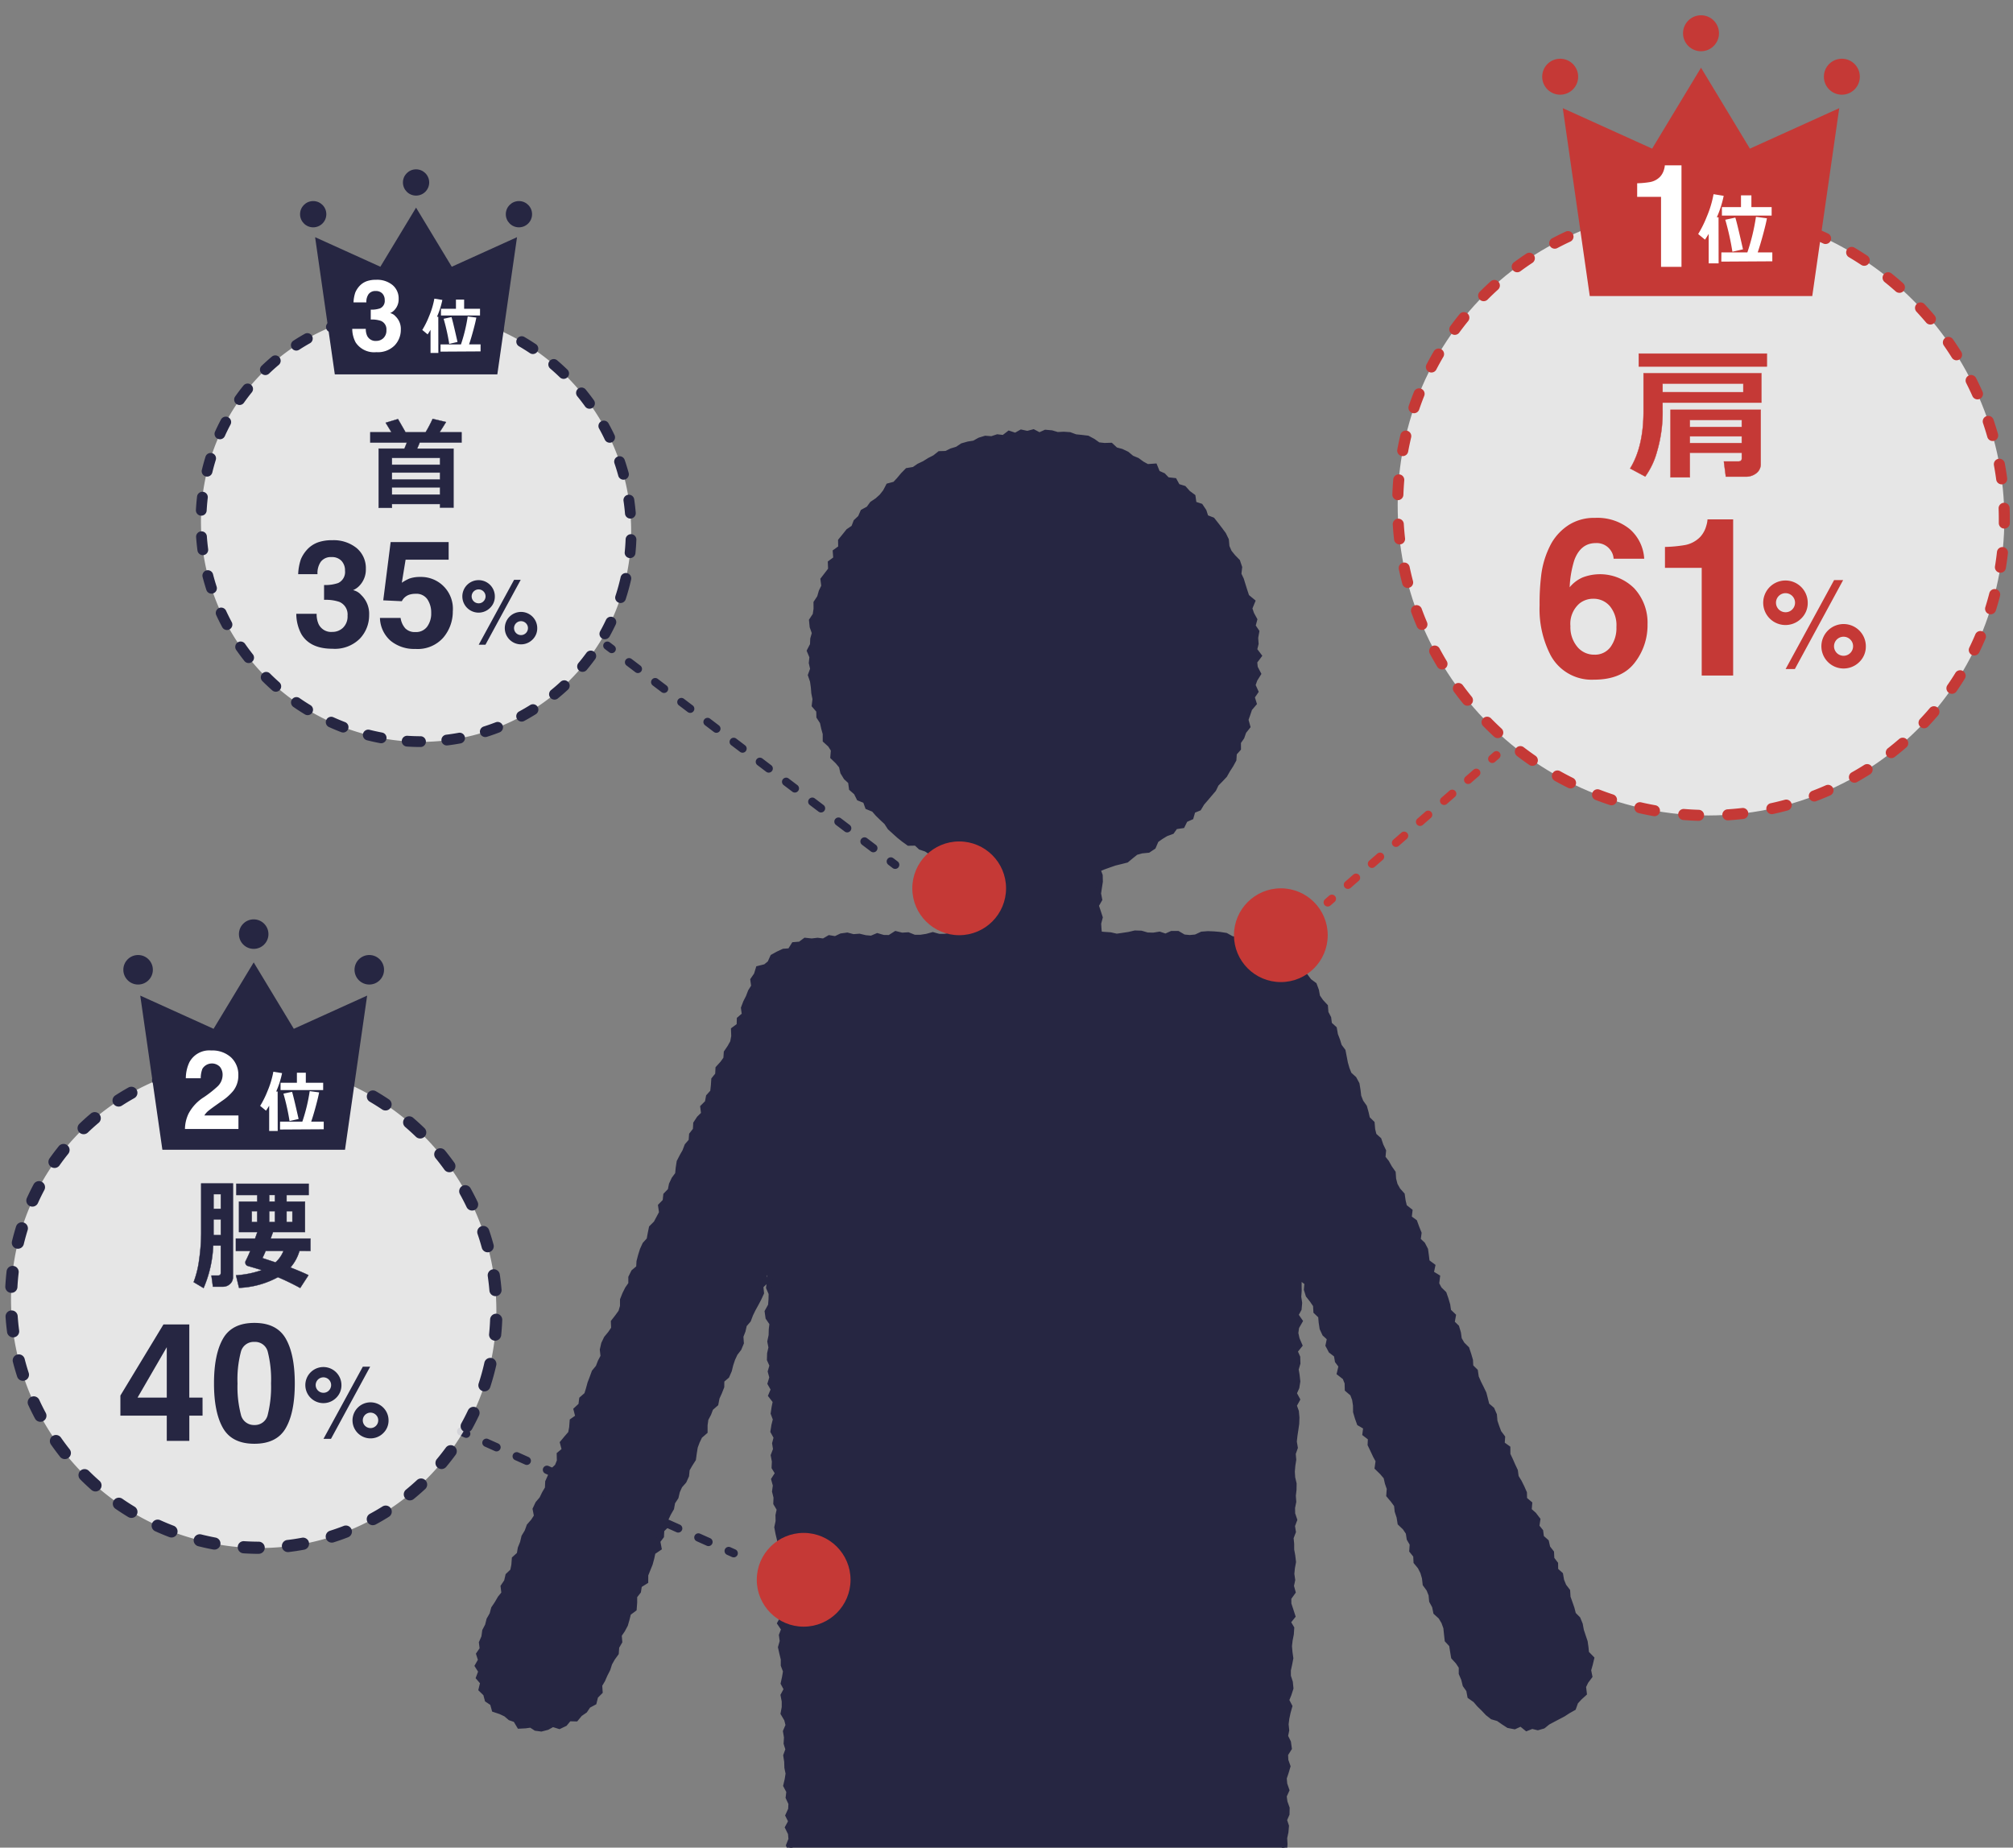 <svg xmlns="http://www.w3.org/2000/svg" xmlns:xlink="http://www.w3.org/1999/xlink" width="365" height="335" viewBox="0 0 365 335"><rect x="0" y="0" width="365" height="335" fill="#808080" stroke="none"/><defs><style>.cls-1,.cls-6,.cls-7,.cls-9{fill:none;}.cls-2{isolation:isolate;}.cls-3{clip-path:url(#clip-path);}.cls-4{mix-blend-mode:multiply;}.cls-11,.cls-13,.cls-5{fill:#262642;}.cls-11,.cls-13,.cls-6,.cls-9{stroke:#262642;}.cls-11,.cls-13,.cls-14,.cls-6{stroke-miterlimit:10;}.cls-14,.cls-7{stroke:#c53936;}.cls-7,.cls-9{stroke-linecap:round;stroke-linejoin:round;stroke-width:1.5px;}.cls-14,.cls-8{fill:#c53936;}.cls-10,.cls-12{fill:#fff;}.cls-10{fill-rule:evenodd;opacity:0.8;}.cls-11{stroke-width:0.058px;}.cls-13{stroke-width:0.05px;}.cls-14{stroke-width:0.06px;}</style><clipPath id="clip-path"><rect class="cls-1" x="48.381" y="59.943" width="279.332" height="275.057"/></clipPath></defs><title>img_notice_01</title><g class="cls-2"><g id="Guide"><g id="icon"><g class="cls-3"><g class="cls-4"><polygon class="cls-5" points="287.384 297.683 287.036 296.659 286.696 295.629 286.497 294.54 286.087 293.538 285.266 292.708 284.995 291.65 284.639 290.627 284.277 289.608 284.205 288.469 283.527 287.581 283.119 286.582 282.927 285.493 282.036 284.695 282.017 283.535 281.339 282.648 281.282 281.504 280.598 280.621 280.359 279.552 279.463 278.756 279.318 277.648 278.611 276.773 278.799 275.527 278.119 274.64 277.221 273.843 277.323 272.631 276.397 271.845 276.369 270.686 275.932 269.696 275.449 268.724 274.876 267.789 274.73 266.677 274.266 265.698 273.833 264.707 273.368 263.729 273.359 262.562 272.326 261.821 272.41 260.616 271.745 259.723 271.365 258.711 271.022 257.684 270.925 256.554 270.496 255.563 269.573 254.775 269.307 253.715 269.035 252.657 268.565 251.68 268.079 250.709 267.643 249.717 267.481 248.611 266.643 247.786 266.586 246.638 266.279 245.595 265.935 244.566 265.104 243.74 264.556 242.796 264.406 241.688 264.096 240.645 263.254 239.823 263.481 238.557 262.625 237.739 262.467 236.631 262.16 235.586 261.804 234.561 260.962 233.737 260.45 232.778 260.602 231.543 259.461 230.845 259.737 229.559 258.728 228.804 258.595 227.694 258.445 226.591 257.947 225.631 257.093 224.818 257.26 223.581 256.857 222.58 256.486 221.563 255.463 220.815 255.61 219.581 254.632 218.811 254.377 217.744 254.217 216.64 253.453 215.786 252.923 214.835 252.651 213.778 252.572 212.641 251.937 211.733 251.408 210.78 250.71 209.895 250.823 208.672 250.352 207.693 250.003 206.664 249.111 205.861 248.85 204.797 248.755 203.663 247.912 202.837 247.669 201.761 247.373 200.709 246.73 199.802 246.331 198.792 246.196 197.671 246.016 196.57 245.499 195.609 244.607 194.802 244.206 193.791 243.905 192.744 243.699 191.658 243.488 190.572 242.812 189.673 242.49 188.631 242.103 187.615 241.909 186.516 241.019 185.706 240.878 184.586 240.379 183.618 240.29 182.474 239.496 181.62 238.858 180.699 238.659 179.596 238.282 178.583 237.36 177.899 236.749 177.08 236.1 176.229 235.774 175.119 235.138 174.236 233.941 174.025 233.065 173.482 232.53 172.358 231.204 172.608 230.556 171.556 229.416 171.564 228.386 171.382 227.499 170.753 226.515 170.405 225.515 170.072 224.386 170.419 223.321 170.222 222.274 169.641 221.193 169.472 220.11 169.373 219.022 169.33 217.928 169.416 216.818 169.935 215.726 170.035 214.638 169.932 213.556 169.298 212.451 169.297 211.347 169.796 210.236 169.421 209.129 169.603 208.021 169.57 206.909 169.242 205.799 169.208 204.689 169.47 203.583 169.637 202.472 169.797 201.357 169.539 200.24 169.462 199.331 169.388 199.231 168.516 199.165 167.433 199.447 166.349 199.093 165.262 198.73 164.177 199.353 163.09 199.144 162.008 199.304 160.92 199.474 159.831 199.445 158.738 199.023 157.617 200.1 157.166 201.111 156.805 202.126 156.454 203.182 156.195 204.244 155.927 205.103 155.217 205.958 154.532 207.017 154.236 208.198 154.123 209.106 153.522 209.616 152.325 210.487 151.708 211.403 151.151 212.459 150.765 213.111 149.861 214.369 149.674 214.884 148.627 215.932 148.16 216.271 146.973 217.365 146.525 217.933 145.582 218.641 144.768 219.337 143.943 220.039 143.121 220.517 142.136 221.286 141.356 222.042 140.554 222.579 139.61 223.167 138.695 223.689 137.742 223.767 136.571 224.516 135.73 224.511 134.552 225.14 133.648 225.496 132.631 226.211 131.733 225.864 130.495 226.221 129.486 226.567 128.469 227.358 127.542 226.996 126.368 227.665 125.389 227.141 124.227 227.507 123.193 228.147 122.165 227.565 121.047 227.454 119.973 228.26 118.904 227.439 117.823 227.709 116.723 227.636 115.633 227.835 114.513 227.154 113.496 227.465 112.345 226.91 111.334 226.561 110.297 227.076 109.05 226.04 108.192 225.697 107.163 225.371 106.128 225.051 105.091 224.587 104.107 224.729 102.865 224.376 101.817 223.566 100.989 222.869 100.123 222.431 99.122 222.323 97.914 221.838 96.914 221.177 96.026 220.506 95.149 219.821 94.283 218.638 93.823 218.279 92.702 217.663 91.781 216.472 91.395 216.28 90.05 215.388 89.384 214.649 88.557 213.498 88.207 212.932 87.167 211.659 87.021 210.891 86.229 209.875 85.784 209.372 84.555 208.026 84.65 207.077 84.127 206.191 83.485 205.186 83.065 204.324 82.343 203.337 81.873 202.274 81.589 201.41 80.78 200.237 80.813 199.136 80.691 198.196 80.02 197.201 79.483 196.102 79.352 195.005 79.24 193.957 78.852 192.855 78.779 191.745 78.836 190.672 78.519 189.575 78.421 188.462 78.92 187.374 78.345 186.281 78.631 185.172 78.394 184.116 78.991 182.98 78.609 181.975 79.38 180.855 79.247 179.81 79.592 178.677 79.505 177.628 79.827 176.646 80.377 175.562 80.549 174.512 80.847 173.577 81.465 172.536 81.781 171.56 82.261 170.38 82.297 169.501 82.991 168.53 83.485 167.606 84.065 166.618 84.534 165.717 85.151 164.531 85.346 163.747 86.144 163.027 87.009 162.274 87.812 161.11 88.121 160.566 89.159 159.887 90.024 159.081 90.75 158.158 91.371 157.512 92.257 156.486 92.814 156.031 93.857 155.227 94.615 154.821 95.671 153.853 96.328 153.163 97.19 152.46 98.052 152.484 99.333 151.498 100.042 151.595 101.317 150.604 102.054 150.656 103.271 149.968 104.164 149.268 105.072 149.421 106.283 148.943 107.273 148.644 108.321 148.005 109.287 148.014 110.415 147.852 111.498 147.193 112.498 147.308 113.628 147.716 114.774 147.414 115.837 147.368 116.924 146.808 118 147.269 119.101 147.152 120.197 147.402 121.281 146.996 122.408 147.362 123.479 147.517 124.565 147.605 125.661 147.822 126.738 147.69 127.891 148.498 128.83 148.528 129.955 149.151 130.912 149.387 131.983 149.677 133.04 149.678 134.22 150.573 135.037 151.161 135.967 151.054 137.238 151.891 138.044 152.6 138.901 152.859 140.019 153.435 140.956 154.265 141.72 154.431 142.949 155.282 143.693 155.782 144.706 156.941 145.171 157.339 146.284 158.455 146.744 159.173 147.567 159.954 148.33 160.755 149.073 161.376 150.031 162.193 150.772 163.015 151.512 163.879 152.203 164.777 152.849 166.102 152.823 166.913 153.583 167.965 153.941 168.875 154.543 169.734 155.265 170.603 155.999 171.646 156.365 172.656 156.808 173.745 157.037 174.739 157.528 175.834 157.698 175.856 158.783 176.248 159.867 176.255 160.951 175.597 162.038 175.514 163.124 175.592 164.212 175.446 165.294 175.412 166.383 175.826 167.473 176.009 168.566 175.589 169.405 174.72 169.273 173.608 169.432 172.494 169.607 171.376 169.815 170.259 169.826 169.141 169.51 168.021 169.819 166.903 169.989 165.783 169.987 164.66 169.538 163.54 169.605 162.418 169.324 161.295 170.037 160.172 170.018 159.08 169.699 158.006 170.157 156.913 170.059 155.812 169.797 154.725 169.88 153.621 169.587 152.535 169.738 151.476 170.246 150.373 170.066 149.345 170.67 148.25 170.534 147.175 170.657 146.012 170.534 145.087 171.224 143.952 171.318 143.256 172.433 142.093 172.517 141.098 172.978 140.133 173.511 139.628 174.635 138.808 175.304 137.53 175.623 137.184 176.746 136.55 177.666 136.707 178.837 136.105 179.796 135.727 180.785 135.237 181.752 134.851 182.764 135.019 184.005 134.1 184.795 134.065 185.951 133.046 186.698 133.089 187.885 132.887 188.971 132.355 189.919 131.734 190.83 131.655 191.965 131.002 192.862 130.229 193.709 130.175 194.855 129.468 195.729 129.39 196.864 129.268 197.981 128.502 198.831 128.296 199.914 127.473 200.74 127.63 201.974 126.793 202.795 126.192 203.715 126.131 204.859 125.439 205.743 125.355 206.878 124.605 207.739 124.219 208.751 123.682 209.701 123.187 210.668 123.017 211.769 122.909 212.895 122.244 213.789 121.784 214.769 121.57 215.85 120.76 216.684 120.644 217.805 119.826 218.635 120.002 219.877 119.494 220.836 118.98 221.793 118.154 222.62 117.933 223.699 117.736 224.789 116.962 225.639 116.512 226.625 116.187 227.664 115.91 228.721 115.843 229.865 114.909 230.65 114.428 231.622 114.43 232.793 113.801 233.703 113.317 234.673 112.92 235.679 112.917 236.849 112.611 237.893 111.955 238.793 111.264 239.679 111.316 240.874 110.7 241.792 109.978 242.665 109.507 243.642 109.261 244.711 109.393 245.938 108.884 246.898 108.493 247.908 107.773 248.782 107.404 249.794 107.019 250.8 106.733 251.847 106.414 252.882 105.507 253.674 105.369 254.785 104.5 255.595 104.84 256.908 103.787 257.646 103.704 258.785 103.507 259.876 102.756 260.736 102.033 261.607 102.381 262.921 101.442 263.702 101.472 264.884 101.07 265.888 100.192 266.697 99.792 267.706 99.35 268.698 99.304 269.854 98.748 270.796 98.276 271.773 97.54 272.64 97.078 273.622 97.326 274.901 96.725 275.828 95.973 276.691 95.603 277.712 95.036 278.651 94.783 279.723 94.377 280.731 94.191 281.829 93.299 282.636 93.215 283.777 92.994 284.859 92.134 285.674 91.888 286.745 91.269 287.667 91.42 288.905 90.705 289.785 90.154 290.736 89.537 291.659 89.253 292.721 88.706 293.668 88.437 294.737 87.929 295.709 87.778 296.833 87.338 297.837 87.48 298.981 86.842 299.913 87.191 301.003 86.603 302.036 87.24 303.04 86.81 304.174 87.573 305.062 87.275 306.299 88.095 307.101 88.383 308.174 89.329 308.805 89.648 309.946 90.77 310.321 91.731 310.776 92.523 311.45 93.509 311.79 94.187 312.932 95.244 312.878 96.262 312.74 97.16 313.321 98.144 313.452 99.228 313.166 100.226 312.614 101.418 312.988 102.416 312.51 103.174 311.59 104.422 311.62 105.141 310.749 106.034 310.134 106.646 309.23 107.688 308.671 107.968 307.55 108.774 306.744 108.691 305.531 109.251 304.588 109.685 303.596 110.179 302.628 110.508 301.593 111.044 300.641 111.7 299.737 111.782 298.603 112.333 297.658 112.231 296.451 112.855 295.536 113.369 294.577 113.668 293.531 113.928 292.47 114.948 291.714 115.032 290.582 115.037 289.417 115.729 288.528 115.904 287.43 117.038 286.718 117.045 285.553 117.447 284.548 117.854 283.545 118.14 282.494 118.371 281.42 119.457 280.689 119.219 279.427 119.897 278.531 119.956 277.395 120.796 276.571 120.723 275.381 121.184 274.404 121.73 273.46 121.93 272.375 122.539 271.453 122.791 270.385 123.239 269.396 123.997 268.534 124.446 267.548 124.558 266.428 125.103 265.482 125.696 264.556 125.848 263.452 126.023 262.357 126.401 261.342 126.875 260.363 127.8 259.564 127.8 258.395 127.954 257.289 128.464 256.327 128.851 255.315 129.77 254.516 129.976 253.429 130.427 252.439 130.825 251.429 130.84 250.267 131.77 249.471 132.205 248.474 132.466 247.408 132.813 246.378 133.273 245.391 133.96 244.496 134.379 243.497 134.294 242.297 134.688 241.287 134.93 240.211 135.678 239.341 136.063 238.325 136.541 237.342 137.07 236.382 137.583 235.414 138.035 234.426 137.91 233.201 138.756 232.363 138.46 231.064 139.228 230.42 139.628 231.277 139.551 232.366 139.404 233.458 139.869 234.526 139.847 235.613 139.761 236.703 139.147 237.814 139.299 238.895 140.023 239.953 139.894 241.046 139.863 242.135 139.628 243.234 139.841 244.315 139.59 245.414 139.556 246.504 140.031 247.574 139.712 248.674 140.002 249.75 139.673 250.851 140.274 251.914 139.809 253.02 140.627 254.075 140.404 255.172 140.242 256.267 140.646 257.34 140.369 258.441 140.193 259.538 140.788 260.603 140.503 261.703 140.672 262.785 140.251 263.89 140.457 264.97 140.405 266.061 141.059 267.124 140.339 268.242 140.637 269.32 140.488 270.416 140.754 271.495 140.715 272.58 141.346 273.64 141.11 274.736 141.132 275.823 140.9 276.922 141.105 278.004 141.362 279.083 141.535 280.163 141.371 281.257 141.586 282.334 141.263 283.433 141.701 284.502 141.466 285.598 141.438 286.688 141.196 287.788 141.576 288.865 141.363 289.963 141.987 291.028 141.349 292.141 142.059 293.202 141.441 294.316 142.156 295.379 141.737 296.488 141.881 297.573 141.571 298.675 141.81 299.756 142.072 300.838 142.07 301.93 142.481 303.005 142.297 304.104 142.059 305.207 142.63 306.273 142.035 307.384 142.242 308.465 142.242 309.559 142.039 310.659 142.673 311.725 142.947 312.81 142.47 313.922 142.653 315.01 142.584 316.103 142.923 317.186 142.518 318.3 142.69 319.394 142.724 320.493 142.946 321.568 142.775 322.658 142.52 323.75 143.086 324.818 142.954 325.907 143.457 326.978 143.41 328.066 142.91 329.167 143.447 330.238 142.843 331.342 143.374 332.413 143.466 333.496 143.029 334.594 143.448 335.668 143.522 336.752 143.562 337.836 143.178 338.932 143.037 340.021 143.327 341.099 143.389 342.183 143.177 343.274 143.145 344.36 143.331 345.441 143.876 346.512 143.977 347.595 143.977 348.681 143.406 349.781 144.101 350.849 144.069 351.929 143.441 353.025 143.669 354.099 144.19 355.167 143.462 356.266 143.548 357.345 144.101 358.412 143.905 359.498 144.129 360.574 144.043 361.658 143.786 362.747 144.346 363.816 143.635 364.916 144.108 365.987 143.751 367.079 143.858 368.159 143.787 369.245 144.352 370.314 144.639 371.391 144.375 372.482 144.603 373.56 144.38 374.65 144.077 375.742 144.317 376.821 144.539 377.9 143.997 378.998 144.345 380.075 144.84 381.148 144.587 382.24 144.236 383.334 144.38 384.416 144.68 385.495 144.603 386.58 144.81 387.658 144.332 388.753 144.215 389.84 144.433 390.919 144.741 391.997 144.652 393.084 144.564 394.171 144.375 395.261 144.538 396.343 145.012 397.417 144.734 398.51 145.203 399.586 145.223 400.671 145.283 401.756 144.644 402.857 144.947 403.937 145.206 405.019 145.103 406.109 144.706 407.207 144.977 408.29 145.304 409.371 145.103 410.466 145.405 411.549 144.968 412.648 145.28 413.73 145.456 414.815 145.463 415.904 145.467 416.994 145.709 418.078 145.71 419.168 145.563 420.261 145.552 421.352 145.61 422.44 145.067 423.543 145.654 424.62 145.521 425.714 145.234 426.811 145.336 427.9 145.441 428.988 145.598 430.075 145.342 431.172 146.01 432.248 145.78 433.344 145.317 434.446 145.302 435.538 146.036 436.612 145.609 437.713 146.035 438.795 145.436 439.9 146.141 440.975 146.224 442.065 146.248 443.156 146.265 444.247 146.006 445.344 146.077 446.434 146.247 447.522 145.674 448.626 146.015 449.71 145.84 450.805 146.526 451.881 146.016 452.983 146.116 454.072 146.033 455.165 145.891 456.259 146.64 457.333 146.219 458.434 146.375 459.521 146.582 460.607 146.201 461.706 145.974 462.801 146.785 463.873 145.948 464.982 146.072 466.069 146.576 467.147 146.866 468.23 146.641 469.324 146.648 470.413 146.273 471.51 146.428 472.595 146.362 473.684 146.341 474.772 146.339 475.86 146.526 476.943 147.065 478.017 146.514 479.116 146.833 480.195 146.534 481.287 146.421 482.374 146.62 483.454 147.146 484.526 146.411 485.625 147.024 486.694 146.861 487.78 146.529 488.871 147.041 489.943 147.027 491.028 147.061 492.111 147.263 493.191 147.232 494.275 146.822 495.367 146.734 496.45 146.843 497.532 146.989 498.614 146.895 499.701 147.353 500.772 147.403 501.852 146.844 502.942 147.676 504.008 146.848 505.101 147.643 506.139 147.716 507.204 147.999 508.233 148.159 509.29 148.701 510.223 148.414 511.515 149.001 512.453 149.924 513.155 150.212 514.292 151.326 514.753 152.053 515.528 152.973 516.074 153.509 517.183 154.735 517.221 155.417 518.275 156.612 518.206 157.504 518.954 158.607 519.028 159.645 519.394 160.76 519.14 161.824 519.442 162.911 519.47 164.023 519.614 164.972 518.679 166.119 518.927 167.143 518.57 168.144 518.165 169.037 517.541 169.917 516.941 171.252 517.037 171.864 516.021 172.417 515.031 173.752 514.849 173.841 513.5 174.904 512.961 175.424 512.009 175.72 510.952 176.538 510.134 176.489 508.969 176.964 507.993 177.356 506.969 177.616 505.895 177.895 504.823 177.185 503.69 177.264 502.609 177.918 501.566 178.019 500.487 177.825 499.389 178.173 498.327 177.67 497.209 178.087 496.152 177.924 495.057 177.879 493.97 178.404 492.92 178.687 491.854 178.574 490.762 178.763 489.691 178.579 488.594 178.824 487.526 178.77 486.438 179.111 485.376 178.95 484.281 179.126 483.208 179.243 482.13 178.765 481.014 179.203 479.957 179.273 478.876 179.391 477.798 178.95 476.682 179.565 475.636 179.111 474.519 179.968 473.487 179.318 472.357 179.567 471.284 180.092 470.229 179.913 469.127 180.111 468.05 179.75 466.936 179.782 465.848 179.986 464.772 180.158 463.694 180.238 462.611 180.726 461.555 180.706 460.465 180.384 459.357 180.237 458.26 180.882 457.215 181.105 456.143 180.9 455.043 181.152 453.972 181.001 452.876 180.747 451.772 181.344 450.725 180.673 449.593 181.429 448.556 180.96 447.437 181.349 446.375 181.657 445.307 181.733 444.224 181.593 443.125 182.005 442.063 182.015 440.973 182.011 439.882 181.54 438.759 181.683 437.678 181.76 436.592 181.689 435.498 181.999 434.429 182.024 433.341 182.225 432.266 182.586 431.201 182.217 430.088 182.526 429.02 182.817 427.95 182.374 426.833 182.546 425.755 183.043 424.699 182.851 423.597 182.809 422.504 182.778 421.411 183.17 420.346 183.291 419.262 183.022 418.153 183.565 417.097 182.897 415.963 183.622 414.92 183.128 413.798 183.275 412.718 183.182 411.622 183.624 410.561 183.396 409.457 183.385 408.366 183.763 407.3 183.53 406.193 184.009 405.132 184.195 404.052 183.92 402.943 184.406 401.884 184.722 400.814 183.956 399.673 184.383 398.611 184.882 397.553 184.178 396.415 184.331 395.333 184.651 394.262 184.872 393.184 185.229 392.116 185.354 391.038 185.365 389.951 185.364 388.863 184.899 387.742 185.131 386.665 185.597 385.603 185.252 384.489 185.259 383.4 185.909 382.354 185.577 381.244 185.395 380.143 185.36 379.052 185.709 377.986 185.598 376.888 185.928 375.817 186.113 374.735 186.168 373.646 186.353 372.567 186.126 371.461 185.852 370.352 186.099 369.277 186.701 368.223 186.921 367.143 186.14 365.999 187.04 364.965 186.784 363.856 186.898 362.768 186.451 361.645 187.318 360.608 187.194 359.506 186.829 358.387 187.277 357.325 187.385 356.242 187.705 355.172 187.417 354.057 187.338 352.957 187.362 351.865 187.74 350.792 187.375 349.672 187.401 348.577 188.092 347.529 187.649 346.402 187.638 345.301 188.145 344.231 188.075 343.144 188.567 344.178 187.817 345.31 188.144 346.375 188.124 347.461 188.47 348.525 188.14 349.629 188.184 350.711 188.88 351.752 188.913 352.833 188.714 353.929 188.413 355.031 188.942 356.082 189.14 357.153 189.217 358.232 188.917 359.334 189.394 360.388 189.015 361.494 189.427 362.552 189.426 363.636 189.508 364.715 189.525 365.797 189.126 366.906 189.256 367.982 189.604 369.045 190.027 370.104 189.655 371.212 189.667 372.297 189.727 373.379 190.165 374.439 190.418 375.51 190.067 376.619 190.019 377.71 189.893 378.806 189.964 379.891 190.209 380.965 190.277 382.051 190.267 383.14 190.207 384.233 190.693 385.291 191.022 386.358 191.08 387.442 190.536 388.562 190.703 389.638 190.956 390.709 190.641 391.815 191.512 392.847 191.162 393.955 191.049 395.047 191.693 396.094 191.353 397.2 191.64 398.269 191.326 399.374 191.484 400.451 191.406 401.542 191.862 402.601 191.476 403.712 191.677 404.787 192.051 405.853 192.316 406.925 191.919 408.039 192.028 409.122 192.577 410.179 192.447 411.277 192.372 412.371 192.072 413.479 192.324 414.552 192.434 415.633 192.462 416.719 192.925 417.779 192.561 418.889 192.599 419.974 193.2 421.024 192.618 422.148 192.864 423.221 192.927 424.305 193.295 425.371 193.483 426.448 192.895 427.574 192.923 428.663 193.199 429.737 193.888 430.785 193.361 431.908 193.385 432.996 193.829 434.058 193.4 435.173 193.854 436.234 194.176 437.303 194.062 438.399 194.23 439.477 193.661 440.602 193.971 441.672 194.175 442.75 194.605 443.815 194.134 444.935 194.849 445.982 194.374 447.101 194.751 448.168 194.616 449.265 194.834 450.342 194.702 451.44 194.419 452.547 194.613 453.626 195.025 454.693 195.156 455.776 194.727 456.893 195.072 457.957 195.604 459.011 195.252 460.12 195.541 461.192 195.616 462.278 195.934 463.35 195.398 464.473 195.925 465.53 195.572 466.64 195.9 467.707 195.791 468.801 195.899 469.882 195.615 470.988 196.119 472.047 196.07 473.141 196.475 474.21 196.452 475.303 195.935 476.425 196.733 477.466 196.222 478.587 196.635 479.653 196.488 480.754 196.748 481.832 196.288 482.952 196.48 484.032 197.233 485.077 197.161 486.175 197.154 487.269 197.007 488.371 196.695 489.483 197.205 490.546 197.309 491.63 197.325 492.718 197.298 493.81 197.133 494.916 197.355 495.995 197.881 497.056 197.775 498.159 197.782 499.254 197.717 500.354 198.026 501.427 197.598 502.551 197.891 503.632 197.886 504.735 197.963 505.835 197.977 506.951 198.815 507.874 199.05 508.914 199.58 509.848 199.629 510.995 199.89 512.096 200.878 512.753 201.241 513.832 202.004 514.616 203.041 515.094 203.806 515.837 204.748 516.347 205.63 516.935 206.541 517.487 207.456 518.068 208.399 518.659 209.492 518.79 210.563 518.943 211.579 519.551 212.714 518.97 213.775 518.86 214.878 519.393 215.959 519.225 216.935 518.586 218.044 518.601 218.959 517.962 220.187 518.111 221.13 517.541 221.882 516.689 222.892 516.252 223.781 515.617 224.734 515.014 224.852 513.686 225.717 513.004 226.598 512.27 226.664 511.089 227.226 510.164 227.39 509.091 228.005 508.134 227.853 507.012 228.194 505.968 227.822 504.874 227.892 503.792 227.907 502.708 228.231 501.634 228.131 500.545 228.53 499.472 228.727 498.394 228.022 497.292 228.608 496.225 228.603 495.141 228.796 494.062 228.646 492.974 228.638 491.889 228.772 490.808 228.73 489.721 228.821 488.639 228.622 487.547 229.169 486.476 228.412 485.37 228.387 484.283 228.782 483.207 229.03 482.127 228.878 481.037 228.722 479.946 229.188 478.872 229.149 477.784 228.59 476.682 229.419 475.624 229.127 474.536 229.213 473.458 228.717 472.364 228.916 471.288 229.619 470.226 229.247 469.134 229.006 468.046 229.267 466.971 229.269 465.889 228.946 464.797 229.742 463.736 229.829 462.655 229.602 461.566 229.748 460.487 229.307 459.391 229.44 458.311 229.495 457.228 229.904 456.155 229.319 455.055 229.798 453.984 229.256 452.884 229.706 451.812 229.807 450.729 229.645 449.64 230.132 448.568 230.111 447.482 229.921 446.391 229.801 445.302 229.532 444.209 229.562 443.124 229.871 442.046 229.82 440.958 230.347 439.89 230.46 438.81 230.187 437.719 230.152 436.635 230.294 435.555 230.117 434.466 230.163 433.383 230.293 432.302 229.919 431.206 230.554 430.138 230.414 429.049 230.605 427.969 230.494 426.88 230.526 425.794 230.805 424.715 230.079 423.609 230.462 422.533 230.603 421.449 230.45 420.36 230.354 419.271 230.444 418.187 230.571 417.104 230.754 416.022 230.339 414.923 230.806 413.848 230.564 412.753 230.549 411.664 230.559 410.576 230.885 409.495 231.078 408.411 231.039 407.32 230.69 406.22 230.646 405.129 230.938 404.046 230.814 402.952 231.482 401.878 231.515 400.788 230.688 399.674 231.271 398.598 231.57 397.514 230.993 396.406 230.811 395.308 230.951 394.219 231.269 393.138 231.601 392.057 231.335 390.959 231.771 389.881 231.201 388.775 231.425 387.691 231.073 386.591 231.247 385.505 231.677 384.426 231.808 383.339 231.273 382.234 231.631 381.154 231.265 380.053 232.087 378.985 231.357 377.875 232.112 376.805 231.349 375.694 231.954 374.62 232.099 373.534 231.499 372.427 231.884 371.348 231.603 370.25 232.157 369.175 232.189 368.086 232.203 366.996 231.733 365.894 232.438 364.823 232.304 363.73 231.784 362.626 232.38 361.553 232.428 360.465 232.079 359.367 232.485 358.289 232.655 357.205 232.104 356.101 232.53 355.024 232.751 353.942 232.128 352.831 232.364 351.744 232.239 350.647 232.054 349.549 232.384 348.465 232.615 347.38 232.889 346.296 232.526 345.195 232.471 344.103 232.542 343.015 232.954 341.937 233.152 340.854 232.62 339.752 233.197 338.681 232.496 337.575 232.561 336.491 232.891 335.416 232.951 334.333 232.894 333.248 233.125 332.17 233.219 331.088 232.848 329.989 233.317 328.915 233.34 327.832 232.948 326.739 232.802 325.652 233.286 324.582 232.909 323.489 232.813 322.404 233.172 321.334 233.489 320.265 233.106 319.166 233.054 318.075 233.734 317.003 233.584 315.91 233.044 314.807 233.263 313.724 233.15 312.631 233.288 311.545 233.519 310.461 233.822 309.378 233.242 308.272 233.677 307.191 234.03 306.108 233.922 305.013 233.565 303.912 233.561 302.821 233.801 301.736 234.009 300.651 233.853 299.557 233.761 298.464 233.885 297.377 234.099 296.292 234.174 295.203 233.517 294.095 234.376 293.024 234.02 291.923 233.654 290.821 233.643 289.728 234.414 288.656 234.115 287.557 234.347 286.472 234.19 285.377 234.297 284.288 234.496 283.202 234.366 282.106 234.166 281.007 234.16 279.914 234.051 278.82 234.474 277.738 234.298 276.646 234.709 275.567 234.341 274.467 234.321 273.374 234.543 272.287 234.462 271.193 234.587 270.106 234.605 269.017 234.349 267.922 234.279 266.831 234.37 265.744 234.54 264.659 234.442 263.565 234.822 262.482 234.638 261.382 234.758 260.292 234.924 259.204 235.079 258.117 235.117 257.027 235.018 255.932 234.62 254.828 235.216 253.748 234.62 252.639 235.101 251.559 235.275 250.47 235.153 249.372 234.969 248.272 235.294 247.186 235.26 246.091 234.771 244.982 235.633 243.913 235.155 242.81 234.912 241.712 235.066 240.619 235.686 239.54 234.915 238.426 235.51 237.343 235.61 236.249 235.446 235.147 235.524 234.056 235.51 232.957 235.53 231.857 235.912 230.763 235.573 229.634 235.613 230.806 236.017 231.814 237.033 232.577 236.918 233.795 237.245 234.836 237.948 235.726 238.578 236.645 238.642 237.79 239.504 238.614 239.6 239.746 239.769 240.848 240.225 241.835 241.117 242.647 240.843 243.927 241.352 244.894 242.351 245.664 242.536 246.762 243.212 247.663 242.904 248.959 243.9 249.731 244.305 250.74 244.334 251.899 245.27 252.695 245.656 253.71 245.825 254.814 245.839 255.98 246.146 257.029 246.511 258.048 247.693 258.739 247.536 259.968 248.532 260.734 248.477 261.924 248.949 262.904 249.408 263.891 249.933 264.854 249.755 266.099 250.606 266.929 251.353 267.8 251.596 268.872 251.951 269.899 251.86 271.104 252.598 271.977 253.26 272.882 253.381 274.005 253.723 275.041 253.899 276.146 254.768 276.971 255.387 277.894 255.557 278.998 256.111 279.947 256.03 281.153 256.741 282.042 256.8 283.194 257.526 284.076 258.021 285.051 258.327 286.102 258.453 287.228 259.118 288.136 259.524 289.148 259.63 290.281 260.157 291.245 260.377 292.329 261.271 293.14 261.833 294.087 262.204 295.116 262.323 296.244 262.446 297.369 263.244 298.228 263.419 299.335 263.603 300.44 264.386 301.3 265.004 302.232 265.001 303.414 265.433 304.426 265.698 305.502 266.35 306.415 266.562 307.554 267.529 308.237 268.234 309.055 269.003 309.807 269.748 310.598 270.605 311.273 271.67 311.583 272.571 312.205 273.522 312.827 274.614 313.036 275.775 312.504 276.821 313.35 277.796 312.963 278.834 313.214 279.804 312.933 280.631 312.262 281.563 311.763 282.489 311.277 283.424 310.787 284.317 310.208 285.286 309.662 285.674 308.581 286.394 307.796 287.229 307.036 287.08 305.791 287.537 304.853 288.224 303.934 288.001 302.82 288.301 301.783 288.562 300.696 287.632 299.743 287.53 298.718 287.384 297.683"/><polygon class="cls-6" points="287.384 297.683 287.036 296.659 286.696 295.629 286.497 294.54 286.087 293.538 285.266 292.708 284.995 291.65 284.639 290.627 284.277 289.608 284.205 288.469 283.527 287.581 283.119 286.582 282.927 285.493 282.036 284.695 282.017 283.535 281.339 282.648 281.282 281.504 280.598 280.621 280.359 279.552 279.463 278.756 279.318 277.648 278.611 276.773 278.799 275.527 278.119 274.64 277.221 273.843 277.323 272.631 276.397 271.845 276.369 270.686 275.932 269.696 275.449 268.724 274.876 267.789 274.73 266.677 274.266 265.698 273.833 264.707 273.368 263.729 273.359 262.562 272.326 261.821 272.41 260.616 271.745 259.723 271.365 258.711 271.022 257.684 270.925 256.554 270.496 255.563 269.573 254.775 269.307 253.715 269.035 252.657 268.565 251.68 268.079 250.709 267.643 249.717 267.481 248.611 266.643 247.786 266.586 246.638 266.279 245.595 265.935 244.566 265.104 243.74 264.556 242.796 264.406 241.688 264.096 240.645 263.254 239.823 263.481 238.557 262.625 237.739 262.467 236.631 262.16 235.586 261.804 234.561 260.962 233.737 260.45 232.778 260.602 231.543 259.461 230.845 259.737 229.559 258.728 228.804 258.595 227.694 258.445 226.591 257.947 225.631 257.093 224.818 257.26 223.581 256.857 222.58 256.486 221.563 255.463 220.815 255.61 219.581 254.632 218.811 254.377 217.744 254.217 216.64 253.453 215.786 252.923 214.835 252.651 213.778 252.572 212.641 251.937 211.733 251.408 210.78 250.71 209.895 250.823 208.672 250.352 207.693 250.003 206.664 249.111 205.861 248.85 204.797 248.755 203.663 247.912 202.837 247.669 201.761 247.373 200.709 246.73 199.802 246.331 198.792 246.196 197.671 246.016 196.57 245.499 195.609 244.607 194.802 244.206 193.791 243.905 192.744 243.699 191.658 243.488 190.572 242.812 189.673 242.49 188.631 242.103 187.615 241.909 186.516 241.019 185.706 240.878 184.586 240.379 183.618 240.29 182.474 239.496 181.62 238.858 180.699 238.659 179.596 238.282 178.583 237.36 177.899 236.749 177.08 236.1 176.229 235.774 175.119 235.138 174.236 233.941 174.025 233.065 173.482 232.53 172.358 231.204 172.608 230.556 171.556 229.416 171.564 228.386 171.382 227.499 170.753 226.515 170.405 225.515 170.072 224.386 170.419 223.321 170.222 222.274 169.641 221.193 169.472 220.11 169.373 219.022 169.33 217.928 169.416 216.818 169.935 215.726 170.035 214.638 169.932 213.556 169.298 212.451 169.297 211.347 169.796 210.236 169.421 209.129 169.603 208.021 169.57 206.909 169.242 205.799 169.208 204.689 169.47 203.583 169.637 202.472 169.797 201.357 169.539 200.24 169.462 199.331 169.388 199.231 168.516 199.165 167.433 199.447 166.349 199.093 165.262 198.73 164.177 199.353 163.09 199.144 162.008 199.304 160.92 199.474 159.831 199.445 158.738 199.023 157.617 200.1 157.166 201.111 156.805 202.126 156.454 203.182 156.195 204.244 155.927 205.103 155.217 205.958 154.532 207.017 154.236 208.198 154.123 209.106 153.522 209.616 152.325 210.487 151.708 211.403 151.151 212.459 150.765 213.111 149.861 214.369 149.674 214.884 148.627 215.932 148.16 216.271 146.973 217.365 146.525 217.933 145.582 218.641 144.768 219.337 143.943 220.039 143.121 220.517 142.136 221.286 141.356 222.042 140.554 222.579 139.61 223.167 138.695 223.689 137.742 223.767 136.571 224.516 135.73 224.511 134.552 225.14 133.648 225.496 132.631 226.211 131.733 225.864 130.495 226.221 129.486 226.567 128.469 227.358 127.542 226.996 126.368 227.665 125.389 227.141 124.227 227.507 123.193 228.147 122.165 227.565 121.047 227.454 119.973 228.26 118.904 227.439 117.823 227.709 116.723 227.636 115.633 227.835 114.513 227.154 113.496 227.465 112.345 226.91 111.334 226.561 110.297 227.076 109.05 226.04 108.192 225.697 107.163 225.371 106.128 225.051 105.091 224.587 104.107 224.729 102.865 224.376 101.817 223.566 100.989 222.869 100.123 222.431 99.122 222.323 97.914 221.838 96.914 221.177 96.026 220.506 95.149 219.821 94.283 218.638 93.823 218.279 92.702 217.663 91.781 216.472 91.395 216.28 90.05 215.388 89.384 214.649 88.557 213.498 88.207 212.932 87.167 211.659 87.021 210.891 86.229 209.875 85.784 209.372 84.555 208.026 84.65 207.077 84.127 206.191 83.485 205.186 83.065 204.324 82.343 203.337 81.873 202.274 81.589 201.41 80.78 200.237 80.813 199.136 80.691 198.196 80.02 197.201 79.483 196.102 79.352 195.005 79.24 193.957 78.852 192.855 78.779 191.745 78.836 190.672 78.519 189.575 78.421 188.462 78.92 187.374 78.345 186.281 78.631 185.172 78.394 184.116 78.991 182.98 78.609 181.975 79.38 180.855 79.247 179.81 79.592 178.677 79.505 177.628 79.827 176.646 80.377 175.562 80.549 174.512 80.847 173.577 81.465 172.536 81.781 171.56 82.261 170.38 82.297 169.501 82.991 168.53 83.485 167.606 84.065 166.618 84.534 165.717 85.151 164.531 85.346 163.747 86.144 163.027 87.009 162.274 87.812 161.11 88.121 160.566 89.159 159.887 90.024 159.081 90.75 158.158 91.371 157.512 92.257 156.486 92.814 156.031 93.857 155.227 94.615 154.821 95.671 153.853 96.328 153.163 97.19 152.46 98.052 152.484 99.333 151.498 100.042 151.595 101.317 150.604 102.054 150.656 103.271 149.968 104.164 149.268 105.072 149.421 106.283 148.943 107.273 148.644 108.321 148.005 109.287 148.014 110.415 147.852 111.498 147.193 112.498 147.308 113.628 147.716 114.774 147.414 115.837 147.368 116.924 146.808 118 147.269 119.101 147.152 120.197 147.402 121.281 146.996 122.408 147.362 123.479 147.517 124.565 147.605 125.661 147.822 126.738 147.69 127.891 148.498 128.83 148.528 129.955 149.151 130.912 149.387 131.983 149.677 133.04 149.678 134.22 150.573 135.037 151.161 135.967 151.054 137.238 151.891 138.044 152.6 138.901 152.859 140.019 153.435 140.956 154.265 141.72 154.431 142.949 155.282 143.693 155.782 144.706 156.941 145.171 157.339 146.284 158.455 146.744 159.173 147.567 159.954 148.33 160.755 149.073 161.376 150.031 162.193 150.772 163.015 151.512 163.879 152.203 164.777 152.849 166.102 152.823 166.913 153.583 167.965 153.941 168.875 154.543 169.734 155.265 170.603 155.999 171.646 156.365 172.656 156.808 173.745 157.037 174.739 157.528 175.834 157.698 175.856 158.783 176.248 159.867 176.255 160.951 175.597 162.038 175.514 163.124 175.592 164.212 175.446 165.294 175.412 166.383 175.826 167.473 176.009 168.566 175.589 169.405 174.72 169.273 173.608 169.432 172.494 169.607 171.376 169.815 170.259 169.826 169.141 169.51 168.021 169.819 166.903 169.989 165.783 169.987 164.66 169.538 163.54 169.605 162.418 169.324 161.295 170.037 160.172 170.018 159.08 169.699 158.006 170.157 156.913 170.059 155.812 169.797 154.725 169.88 153.621 169.587 152.535 169.738 151.476 170.246 150.373 170.066 149.345 170.67 148.25 170.534 147.175 170.657 146.012 170.534 145.087 171.224 143.952 171.318 143.256 172.433 142.093 172.517 141.098 172.978 140.133 173.511 139.628 174.635 138.808 175.304 137.53 175.623 137.184 176.746 136.55 177.666 136.707 178.837 136.105 179.796 135.727 180.785 135.237 181.752 134.851 182.764 135.019 184.005 134.1 184.795 134.065 185.951 133.046 186.698 133.089 187.885 132.887 188.971 132.355 189.919 131.734 190.83 131.655 191.965 131.002 192.862 130.229 193.709 130.175 194.855 129.468 195.729 129.39 196.864 129.268 197.981 128.502 198.831 128.296 199.914 127.473 200.74 127.63 201.974 126.793 202.795 126.192 203.715 126.131 204.859 125.439 205.743 125.355 206.878 124.605 207.739 124.219 208.751 123.682 209.701 123.187 210.668 123.017 211.769 122.909 212.895 122.244 213.789 121.784 214.769 121.57 215.85 120.76 216.684 120.644 217.805 119.826 218.635 120.002 219.877 119.494 220.836 118.98 221.793 118.154 222.62 117.933 223.699 117.736 224.789 116.962 225.639 116.512 226.625 116.187 227.664 115.91 228.721 115.843 229.865 114.909 230.65 114.428 231.622 114.43 232.793 113.801 233.703 113.317 234.673 112.92 235.679 112.917 236.849 112.611 237.893 111.955 238.793 111.264 239.679 111.316 240.874 110.7 241.792 109.978 242.665 109.507 243.642 109.261 244.711 109.393 245.938 108.884 246.898 108.493 247.908 107.773 248.782 107.404 249.794 107.019 250.8 106.733 251.847 106.414 252.882 105.507 253.674 105.369 254.785 104.5 255.595 104.84 256.908 103.787 257.646 103.704 258.785 103.507 259.876 102.756 260.736 102.033 261.607 102.381 262.921 101.442 263.702 101.472 264.884 101.07 265.888 100.192 266.697 99.792 267.706 99.35 268.698 99.304 269.854 98.748 270.796 98.276 271.773 97.54 272.64 97.078 273.622 97.326 274.901 96.725 275.828 95.973 276.691 95.603 277.712 95.036 278.651 94.783 279.723 94.377 280.731 94.191 281.829 93.299 282.636 93.215 283.777 92.994 284.859 92.134 285.674 91.888 286.745 91.269 287.667 91.42 288.905 90.705 289.785 90.154 290.736 89.537 291.659 89.253 292.721 88.706 293.668 88.437 294.737 87.929 295.709 87.778 296.833 87.338 297.837 87.48 298.981 86.842 299.913 87.191 301.003 86.603 302.036 87.24 303.04 86.81 304.174 87.573 305.062 87.275 306.299 88.095 307.101 88.383 308.174 89.329 308.805 89.648 309.946 90.77 310.321 91.731 310.776 92.523 311.45 93.509 311.79 94.187 312.932 95.244 312.878 96.262 312.74 97.16 313.321 98.144 313.452 99.228 313.166 100.226 312.614 101.418 312.988 102.416 312.51 103.174 311.59 104.422 311.62 105.141 310.749 106.034 310.134 106.646 309.23 107.688 308.671 107.968 307.55 108.774 306.744 108.691 305.531 109.251 304.588 109.685 303.596 110.179 302.628 110.508 301.593 111.044 300.641 111.7 299.737 111.782 298.603 112.333 297.658 112.231 296.451 112.855 295.536 113.369 294.577 113.668 293.531 113.928 292.47 114.948 291.714 115.032 290.582 115.037 289.417 115.729 288.528 115.904 287.43 117.038 286.718 117.045 285.553 117.447 284.548 117.854 283.545 118.14 282.494 118.371 281.42 119.457 280.689 119.219 279.427 119.897 278.531 119.956 277.395 120.796 276.571 120.723 275.381 121.184 274.404 121.73 273.46 121.93 272.375 122.539 271.453 122.791 270.385 123.239 269.396 123.997 268.534 124.446 267.548 124.558 266.428 125.103 265.482 125.696 264.556 125.848 263.452 126.023 262.357 126.401 261.342 126.875 260.363 127.8 259.564 127.8 258.395 127.954 257.289 128.464 256.327 128.851 255.315 129.77 254.516 129.976 253.429 130.427 252.439 130.825 251.429 130.84 250.267 131.77 249.471 132.205 248.474 132.466 247.408 132.813 246.378 133.273 245.391 133.96 244.496 134.379 243.497 134.294 242.297 134.688 241.287 134.93 240.211 135.678 239.341 136.063 238.325 136.541 237.342 137.07 236.382 137.583 235.414 138.035 234.426 137.91 233.201 138.756 232.363 138.46 231.064 139.228 230.42 139.628 231.277 139.551 232.366 139.404 233.458 139.869 234.526 139.847 235.613 139.761 236.703 139.147 237.814 139.299 238.895 140.023 239.953 139.894 241.046 139.863 242.135 139.628 243.234 139.841 244.315 139.59 245.414 139.556 246.504 140.031 247.574 139.712 248.674 140.002 249.75 139.673 250.851 140.274 251.914 139.809 253.02 140.627 254.075 140.404 255.172 140.242 256.267 140.646 257.34 140.369 258.441 140.193 259.538 140.788 260.603 140.503 261.703 140.672 262.785 140.251 263.89 140.457 264.97 140.405 266.061 141.059 267.124 140.339 268.242 140.637 269.32 140.488 270.416 140.754 271.495 140.715 272.58 141.346 273.64 141.11 274.736 141.132 275.823 140.9 276.922 141.105 278.004 141.362 279.083 141.535 280.163 141.371 281.257 141.586 282.334 141.263 283.433 141.701 284.502 141.466 285.598 141.438 286.688 141.196 287.788 141.576 288.865 141.363 289.963 141.987 291.028 141.349 292.141 142.059 293.202 141.441 294.316 142.156 295.379 141.737 296.488 141.881 297.573 141.571 298.675 141.81 299.756 142.072 300.838 142.07 301.93 142.481 303.005 142.297 304.104 142.059 305.207 142.63 306.273 142.035 307.384 142.242 308.465 142.242 309.559 142.039 310.659 142.673 311.725 142.947 312.81 142.47 313.922 142.653 315.01 142.584 316.103 142.923 317.186 142.518 318.3 142.69 319.394 142.724 320.493 142.946 321.568 142.775 322.658 142.52 323.75 143.086 324.818 142.954 325.907 143.457 326.978 143.41 328.066 142.91 329.167 143.447 330.238 142.843 331.342 143.374 332.413 143.466 333.496 143.029 334.594 143.448 335.668 143.522 336.752 143.562 337.836 143.178 338.932 143.037 340.021 143.327 341.099 143.389 342.183 143.177 343.274 143.145 344.36 143.331 345.441 143.876 346.512 143.977 347.595 143.977 348.681 143.406 349.781 144.101 350.849 144.069 351.929 143.441 353.025 143.669 354.099 144.19 355.167 143.462 356.266 143.548 357.345 144.101 358.412 143.905 359.498 144.129 360.574 144.043 361.658 143.786 362.747 144.346 363.816 143.635 364.916 144.108 365.987 143.751 367.079 143.858 368.159 143.787 369.245 144.352 370.314 144.639 371.391 144.375 372.482 144.603 373.56 144.38 374.65 144.077 375.742 144.317 376.821 144.539 377.9 143.997 378.998 144.345 380.075 144.84 381.148 144.587 382.24 144.236 383.334 144.38 384.416 144.68 385.495 144.603 386.58 144.81 387.658 144.332 388.753 144.215 389.84 144.433 390.919 144.741 391.997 144.652 393.084 144.564 394.171 144.375 395.261 144.538 396.343 145.012 397.417 144.734 398.51 145.203 399.586 145.223 400.671 145.283 401.756 144.644 402.857 144.947 403.937 145.206 405.019 145.103 406.109 144.706 407.207 144.977 408.29 145.304 409.371 145.103 410.466 145.405 411.549 144.968 412.648 145.28 413.73 145.456 414.815 145.463 415.904 145.467 416.994 145.709 418.078 145.71 419.168 145.563 420.261 145.552 421.352 145.61 422.44 145.067 423.543 145.654 424.62 145.521 425.714 145.234 426.811 145.336 427.9 145.441 428.988 145.598 430.075 145.342 431.172 146.01 432.248 145.78 433.344 145.317 434.446 145.302 435.538 146.036 436.612 145.609 437.713 146.035 438.795 145.436 439.9 146.141 440.975 146.224 442.065 146.248 443.156 146.265 444.247 146.006 445.344 146.077 446.434 146.247 447.522 145.674 448.626 146.015 449.71 145.84 450.805 146.526 451.881 146.016 452.983 146.116 454.072 146.033 455.165 145.891 456.259 146.64 457.333 146.219 458.434 146.375 459.521 146.582 460.607 146.201 461.706 145.974 462.801 146.785 463.873 145.948 464.982 146.072 466.069 146.576 467.147 146.866 468.23 146.641 469.324 146.648 470.413 146.273 471.51 146.428 472.595 146.362 473.684 146.341 474.772 146.339 475.86 146.526 476.943 147.065 478.017 146.514 479.116 146.833 480.195 146.534 481.287 146.421 482.374 146.62 483.454 147.146 484.526 146.411 485.625 147.024 486.694 146.861 487.78 146.529 488.871 147.041 489.943 147.027 491.028 147.061 492.111 147.263 493.191 147.232 494.275 146.822 495.367 146.734 496.45 146.843 497.532 146.989 498.614 146.895 499.701 147.353 500.772 147.403 501.852 146.844 502.942 147.676 504.008 146.848 505.101 147.643 506.139 147.716 507.204 147.999 508.233 148.159 509.29 148.701 510.223 148.414 511.515 149.001 512.453 149.924 513.155 150.212 514.292 151.326 514.753 152.053 515.528 152.973 516.074 153.509 517.183 154.735 517.221 155.417 518.275 156.612 518.206 157.504 518.954 158.607 519.028 159.645 519.394 160.76 519.14 161.824 519.442 162.911 519.47 164.023 519.614 164.972 518.679 166.119 518.927 167.143 518.57 168.144 518.165 169.037 517.541 169.917 516.941 171.252 517.037 171.864 516.021 172.417 515.031 173.752 514.849 173.841 513.5 174.904 512.961 175.424 512.009 175.72 510.952 176.538 510.134 176.489 508.969 176.964 507.993 177.356 506.969 177.616 505.895 177.895 504.823 177.185 503.69 177.264 502.609 177.918 501.566 178.019 500.487 177.825 499.389 178.173 498.327 177.67 497.209 178.087 496.152 177.924 495.057 177.879 493.97 178.404 492.92 178.687 491.854 178.574 490.762 178.763 489.691 178.579 488.594 178.824 487.526 178.77 486.438 179.111 485.376 178.95 484.281 179.126 483.208 179.243 482.13 178.765 481.014 179.203 479.957 179.273 478.876 179.391 477.798 178.95 476.682 179.565 475.636 179.111 474.519 179.968 473.487 179.318 472.357 179.567 471.284 180.092 470.229 179.913 469.127 180.111 468.05 179.75 466.936 179.782 465.848 179.986 464.772 180.158 463.694 180.238 462.611 180.726 461.555 180.706 460.465 180.384 459.357 180.237 458.26 180.882 457.215 181.105 456.143 180.9 455.043 181.152 453.972 181.001 452.876 180.747 451.772 181.344 450.725 180.673 449.593 181.429 448.556 180.96 447.437 181.349 446.375 181.657 445.307 181.733 444.224 181.593 443.125 182.005 442.063 182.015 440.973 182.011 439.882 181.54 438.759 181.683 437.678 181.76 436.592 181.689 435.498 181.999 434.429 182.024 433.341 182.225 432.266 182.586 431.201 182.217 430.088 182.526 429.02 182.817 427.95 182.374 426.833 182.546 425.755 183.043 424.699 182.851 423.597 182.809 422.504 182.778 421.411 183.17 420.346 183.291 419.262 183.022 418.153 183.565 417.097 182.897 415.963 183.622 414.92 183.128 413.798 183.275 412.718 183.182 411.622 183.624 410.561 183.396 409.457 183.385 408.366 183.763 407.3 183.53 406.193 184.009 405.132 184.195 404.052 183.92 402.943 184.406 401.884 184.722 400.814 183.956 399.673 184.383 398.611 184.882 397.553 184.178 396.415 184.331 395.333 184.651 394.262 184.872 393.184 185.229 392.116 185.354 391.038 185.365 389.951 185.364 388.863 184.899 387.742 185.131 386.665 185.597 385.603 185.252 384.489 185.259 383.4 185.909 382.354 185.577 381.244 185.395 380.143 185.36 379.052 185.709 377.986 185.598 376.888 185.928 375.817 186.113 374.735 186.168 373.646 186.353 372.567 186.126 371.461 185.852 370.352 186.099 369.277 186.701 368.223 186.921 367.143 186.14 365.999 187.04 364.965 186.784 363.856 186.898 362.768 186.451 361.645 187.318 360.608 187.194 359.506 186.829 358.387 187.277 357.325 187.385 356.242 187.705 355.172 187.417 354.057 187.338 352.957 187.362 351.865 187.74 350.792 187.375 349.672 187.401 348.577 188.092 347.529 187.649 346.402 187.638 345.301 188.145 344.231 188.075 343.144 188.567 344.178 187.817 345.31 188.144 346.375 188.124 347.461 188.47 348.525 188.14 349.629 188.184 350.711 188.88 351.752 188.913 352.833 188.714 353.929 188.413 355.031 188.942 356.082 189.14 357.153 189.217 358.232 188.917 359.334 189.394 360.388 189.015 361.494 189.427 362.552 189.426 363.636 189.508 364.715 189.525 365.797 189.126 366.906 189.256 367.982 189.604 369.045 190.027 370.104 189.655 371.212 189.667 372.297 189.727 373.379 190.165 374.439 190.418 375.51 190.067 376.619 190.019 377.71 189.893 378.806 189.964 379.891 190.209 380.965 190.277 382.051 190.267 383.14 190.207 384.233 190.693 385.291 191.022 386.358 191.08 387.442 190.536 388.562 190.703 389.638 190.956 390.709 190.641 391.815 191.512 392.847 191.162 393.955 191.049 395.047 191.693 396.094 191.353 397.2 191.64 398.269 191.326 399.374 191.484 400.451 191.406 401.542 191.862 402.601 191.476 403.712 191.677 404.787 192.051 405.853 192.316 406.925 191.919 408.039 192.028 409.122 192.577 410.179 192.447 411.277 192.372 412.371 192.072 413.479 192.324 414.552 192.434 415.633 192.462 416.719 192.925 417.779 192.561 418.889 192.599 419.974 193.2 421.024 192.618 422.148 192.864 423.221 192.927 424.305 193.295 425.371 193.483 426.448 192.895 427.574 192.923 428.663 193.199 429.737 193.888 430.785 193.361 431.908 193.385 432.996 193.829 434.058 193.4 435.173 193.854 436.234 194.176 437.303 194.062 438.399 194.23 439.477 193.661 440.602 193.971 441.672 194.175 442.75 194.605 443.815 194.134 444.935 194.849 445.982 194.374 447.101 194.751 448.168 194.616 449.265 194.834 450.342 194.702 451.44 194.419 452.547 194.613 453.626 195.025 454.693 195.156 455.776 194.727 456.893 195.072 457.957 195.604 459.011 195.252 460.12 195.541 461.192 195.616 462.278 195.934 463.35 195.398 464.473 195.925 465.53 195.572 466.64 195.9 467.707 195.791 468.801 195.899 469.882 195.615 470.988 196.119 472.047 196.07 473.141 196.475 474.21 196.452 475.303 195.935 476.425 196.733 477.466 196.222 478.587 196.635 479.653 196.488 480.754 196.748 481.832 196.288 482.952 196.48 484.032 197.233 485.077 197.161 486.175 197.154 487.269 197.007 488.371 196.695 489.483 197.205 490.546 197.309 491.63 197.325 492.718 197.298 493.81 197.133 494.916 197.355 495.995 197.881 497.056 197.775 498.159 197.782 499.254 197.717 500.354 198.026 501.427 197.598 502.551 197.891 503.632 197.886 504.735 197.963 505.835 197.977 506.951 198.815 507.874 199.05 508.914 199.58 509.848 199.629 510.995 199.89 512.096 200.878 512.753 201.241 513.832 202.004 514.616 203.041 515.094 203.806 515.837 204.748 516.347 205.63 516.935 206.541 517.487 207.456 518.068 208.399 518.659 209.492 518.79 210.563 518.943 211.579 519.551 212.714 518.97 213.775 518.86 214.878 519.393 215.959 519.225 216.935 518.586 218.044 518.601 218.959 517.962 220.187 518.111 221.13 517.541 221.882 516.689 222.892 516.252 223.781 515.617 224.734 515.014 224.852 513.686 225.717 513.004 226.598 512.27 226.664 511.089 227.226 510.164 227.39 509.091 228.005 508.134 227.853 507.012 228.194 505.968 227.822 504.874 227.892 503.792 227.907 502.708 228.231 501.634 228.131 500.545 228.53 499.472 228.727 498.394 228.022 497.292 228.608 496.225 228.603 495.141 228.796 494.062 228.646 492.974 228.638 491.889 228.772 490.808 228.73 489.721 228.821 488.639 228.622 487.547 229.169 486.476 228.412 485.37 228.387 484.283 228.782 483.207 229.03 482.127 228.878 481.037 228.722 479.946 229.188 478.872 229.149 477.784 228.59 476.682 229.419 475.624 229.127 474.536 229.213 473.458 228.717 472.364 228.916 471.288 229.619 470.226 229.247 469.134 229.006 468.046 229.267 466.971 229.269 465.889 228.946 464.797 229.742 463.736 229.829 462.655 229.602 461.566 229.748 460.487 229.307 459.391 229.44 458.311 229.495 457.228 229.904 456.155 229.319 455.055 229.798 453.984 229.256 452.884 229.706 451.812 229.807 450.729 229.645 449.64 230.132 448.568 230.111 447.482 229.921 446.391 229.801 445.302 229.532 444.209 229.562 443.124 229.871 442.046 229.82 440.958 230.347 439.89 230.46 438.81 230.187 437.719 230.152 436.635 230.294 435.555 230.117 434.466 230.163 433.383 230.293 432.302 229.919 431.206 230.554 430.138 230.414 429.049 230.605 427.969 230.494 426.88 230.526 425.794 230.805 424.715 230.079 423.609 230.462 422.533 230.603 421.449 230.45 420.36 230.354 419.271 230.444 418.187 230.571 417.104 230.754 416.022 230.339 414.923 230.806 413.848 230.564 412.753 230.549 411.664 230.559 410.576 230.885 409.495 231.078 408.411 231.039 407.32 230.69 406.22 230.646 405.129 230.938 404.046 230.814 402.952 231.482 401.878 231.515 400.788 230.688 399.674 231.271 398.598 231.57 397.514 230.993 396.406 230.811 395.308 230.951 394.219 231.269 393.138 231.601 392.057 231.335 390.959 231.771 389.881 231.201 388.775 231.425 387.691 231.073 386.591 231.247 385.505 231.677 384.426 231.808 383.339 231.273 382.234 231.631 381.154 231.265 380.053 232.087 378.985 231.357 377.875 232.112 376.805 231.349 375.694 231.954 374.62 232.099 373.534 231.499 372.427 231.884 371.348 231.603 370.25 232.157 369.175 232.189 368.086 232.203 366.996 231.733 365.894 232.438 364.823 232.304 363.73 231.784 362.626 232.38 361.553 232.428 360.465 232.079 359.367 232.485 358.289 232.655 357.205 232.104 356.101 232.53 355.024 232.751 353.942 232.128 352.831 232.364 351.744 232.239 350.647 232.054 349.549 232.384 348.465 232.615 347.38 232.889 346.296 232.526 345.195 232.471 344.103 232.542 343.015 232.954 341.937 233.152 340.854 232.62 339.752 233.197 338.681 232.496 337.575 232.561 336.491 232.891 335.416 232.951 334.333 232.894 333.248 233.125 332.17 233.219 331.088 232.848 329.989 233.317 328.915 233.34 327.832 232.948 326.739 232.802 325.652 233.286 324.582 232.909 323.489 232.813 322.404 233.172 321.334 233.489 320.265 233.106 319.166 233.054 318.075 233.734 317.003 233.584 315.91 233.044 314.807 233.263 313.724 233.15 312.631 233.288 311.545 233.519 310.461 233.822 309.378 233.242 308.272 233.677 307.191 234.03 306.108 233.922 305.013 233.565 303.912 233.561 302.821 233.801 301.736 234.009 300.651 233.853 299.557 233.761 298.464 233.885 297.377 234.099 296.292 234.174 295.203 233.517 294.095 234.376 293.024 234.02 291.923 233.654 290.821 233.643 289.728 234.414 288.656 234.115 287.557 234.347 286.472 234.19 285.377 234.297 284.288 234.496 283.202 234.366 282.106 234.166 281.007 234.16 279.914 234.051 278.82 234.474 277.738 234.298 276.646 234.709 275.567 234.341 274.467 234.321 273.374 234.543 272.287 234.462 271.193 234.587 270.106 234.605 269.017 234.349 267.922 234.279 266.831 234.37 265.744 234.54 264.659 234.442 263.565 234.822 262.482 234.638 261.382 234.758 260.292 234.924 259.204 235.079 258.117 235.117 257.027 235.018 255.932 234.62 254.828 235.216 253.748 234.62 252.639 235.101 251.559 235.275 250.47 235.153 249.372 234.969 248.272 235.294 247.186 235.26 246.091 234.771 244.982 235.633 243.913 235.155 242.81 234.912 241.712 235.066 240.619 235.686 239.54 234.915 238.426 235.51 237.343 235.61 236.249 235.446 235.147 235.524 234.056 235.51 232.957 235.53 231.857 235.912 230.763 235.573 229.634 235.613 230.806 236.017 231.814 237.033 232.577 236.918 233.795 237.245 234.836 237.948 235.726 238.578 236.645 238.642 237.79 239.504 238.614 239.6 239.746 239.769 240.848 240.225 241.835 241.117 242.647 240.843 243.927 241.352 244.894 242.351 245.664 242.536 246.762 243.212 247.663 242.904 248.959 243.9 249.731 244.305 250.74 244.334 251.899 245.27 252.695 245.656 253.71 245.825 254.814 245.839 255.98 246.146 257.029 246.511 258.048 247.693 258.739 247.536 259.968 248.532 260.734 248.477 261.924 248.949 262.904 249.408 263.891 249.933 264.854 249.755 266.099 250.606 266.929 251.353 267.8 251.596 268.872 251.951 269.899 251.86 271.104 252.598 271.977 253.26 272.882 253.381 274.005 253.723 275.041 253.899 276.146 254.768 276.971 255.387 277.894 255.557 278.998 256.111 279.947 256.03 281.153 256.741 282.042 256.8 283.194 257.526 284.076 258.021 285.051 258.327 286.102 258.453 287.228 259.118 288.136 259.524 289.148 259.63 290.281 260.157 291.245 260.377 292.329 261.271 293.14 261.833 294.087 262.204 295.116 262.323 296.244 262.446 297.369 263.244 298.228 263.419 299.335 263.603 300.44 264.386 301.3 265.004 302.232 265.001 303.414 265.433 304.426 265.698 305.502 266.35 306.415 266.562 307.554 267.529 308.237 268.234 309.055 269.003 309.807 269.748 310.598 270.605 311.273 271.67 311.583 272.571 312.205 273.522 312.827 274.614 313.036 275.775 312.504 276.821 313.35 277.796 312.963 278.834 313.214 279.804 312.933 280.631 312.262 281.563 311.763 282.489 311.277 283.424 310.787 284.317 310.208 285.286 309.662 285.674 308.581 286.394 307.796 287.229 307.036 287.08 305.791 287.537 304.853 288.224 303.934 288.001 302.82 288.301 301.783 288.562 300.696 287.632 299.743 287.53 298.718 287.384 297.683"/></g></g></g><line class="cls-7" x1="240.745" y1="163.618" x2="241.499" y2="162.96"/><path class="cls-8" d="M244.406,161.174a.75.75,0,0,1-.493-1.315l1.454-1.269a.75.75,0,1,1,.986,1.13l-1.454,1.269A.749.749,0,0,1,244.406,161.174Zm4.361-3.805a.75.75,0,0,1-.493-1.315l1.454-1.269a.75.75,0,1,1,.986,1.13l-1.454,1.269A.749.749,0,0,1,248.768,157.368Zm4.362-3.805a.75.75,0,0,1-.493-1.315l1.453-1.269a.75.75,0,1,1,.986,1.13l-1.453,1.269A.748.748,0,0,1,253.13,153.563Zm4.361-3.805a.75.75,0,0,1-.493-1.315l1.454-1.269a.75.75,0,1,1,.986,1.13l-1.454,1.269A.749.749,0,0,1,257.491,149.757Zm4.361-3.806a.75.75,0,0,1-.493-1.315l1.454-1.268a.75.75,0,1,1,.986,1.13l-1.454,1.268A.749.749,0,0,1,261.853,145.952Zm4.361-3.805a.75.75,0,0,1-.493-1.315l1.454-1.268a.75.75,0,1,1,.986,1.13l-1.454,1.268A.749.749,0,0,1,266.214,142.146Z"/><line class="cls-7" x1="270.576" y1="137.591" x2="271.329" y2="136.933"/><line class="cls-9" x1="133.037" y1="281.625" x2="132.124" y2="281.217"/><path class="cls-5" d="M128.463,280.332a.747.747,0,0,1-.306-.065l-1.83-.818a.75.75,0,0,1,.611-1.37l1.83.818a.75.75,0,0,1-.306,1.435Zm-5.491-2.453a.747.747,0,0,1-.306-.065l-1.83-.818a.75.75,0,0,1,.611-1.37l1.83.818a.75.75,0,0,1-.306,1.435Zm-5.49-2.453a.747.747,0,0,1-.306-.065l-1.83-.818a.75.75,0,0,1,.611-1.37l1.83.818a.75.75,0,0,1-.306,1.435Zm-5.491-2.453a.747.747,0,0,1-.306-.065l-1.83-.818a.75.75,0,0,1,.611-1.37l1.83.818a.75.75,0,0,1-.306,1.435Zm-5.49-2.453a.747.747,0,0,1-.306-.065l-1.831-.818a.75.75,0,0,1,.611-1.37l1.831.818a.75.75,0,0,1-.306,1.435Zm-5.491-2.453A.744.744,0,0,1,100.7,268l-1.83-.818a.75.75,0,0,1,.611-1.37l1.83.818a.75.75,0,0,1-.306,1.435Zm-5.491-2.453a.744.744,0,0,1-.306-.065l-1.83-.818a.75.75,0,0,1,.611-1.37l1.83.818a.75.75,0,0,1-.306,1.435Zm-5.49-2.453a.744.744,0,0,1-.306-.065l-1.83-.818a.75.75,0,0,1,.611-1.37l1.83.818a.75.75,0,0,1-.306,1.435Z"/><line class="cls-9" x1="84.537" y1="259.957" x2="83.624" y2="259.549"/><g id="_3位" data-name="3位"><path class="cls-10" d="M88.6,248.586A42.95,42.95,0,0,1,35.02,278.965c-23.526-6.6-37.681-30.908-31.617-54.288A42.95,42.95,0,0,1,56.98,194.3C80.506,200.9,94.661,225.206,88.6,248.586Z"/><path class="cls-5" d="M46.9,281.733h0c-.914,0-1.844-.034-2.764-.093a1.1,1.1,0,0,1-1.028-1.17,1.079,1.079,0,0,1,1.171-1.029c.874.056,1.758.086,2.627.089a1.1,1.1,0,0,1,0,2.2Zm5.379-.318a1.1,1.1,0,0,1-.132-2.2c.862-.1,1.735-.239,2.595-.4a1.1,1.1,0,0,1,.4,2.167c-.9.168-1.823.309-2.731.419A1.13,1.13,0,0,1,52.282,281.416Zm-13.422-.449a1.1,1.1,0,0,1-.205-.019c-.9-.169-1.8-.368-2.7-.593a1.1,1.1,0,0,1,.537-2.138c.852.214,1.716.4,2.569.565a1.1,1.1,0,0,1-.2,2.185ZM60.171,279.7a1.1,1.1,0,0,1-.334-2.152c.831-.264,1.664-.558,2.477-.874a1.1,1.1,0,1,1,.8,2.054c-.855.333-1.732.642-2.607.92A1.1,1.1,0,0,1,60.171,279.7Zm-29.086-.93a1.1,1.1,0,0,1-.394-.073c-.857-.327-1.715-.685-2.55-1.062a1.1,1.1,0,0,1,.908-2.008c.794.359,1.611.7,2.429,1.012a1.1,1.1,0,0,1-.394,2.132Zm36.521-2.229a1.1,1.1,0,0,1-.525-2.071c.77-.416,1.533-.86,2.271-1.322a1.1,1.1,0,1,1,1.168,1.869c-.776.486-1.58.954-2.39,1.391A1.1,1.1,0,0,1,67.606,276.537Zm-43.785-1.321a1.1,1.1,0,0,1-.569-.159c-.789-.478-1.57-.983-2.322-1.5a1.1,1.1,0,1,1,1.254-1.812c.716.5,1.459.977,2.209,1.431a1.1,1.1,0,0,1-.571,2.045Zm50.5-3.175a1.1,1.1,0,0,1-.7-1.955c.678-.554,1.345-1.134,1.982-1.726a1.1,1.1,0,0,1,1.5,1.616c-.671.623-1.373,1.234-2.086,1.816A1.1,1.1,0,0,1,74.318,272.041ZM17.31,270.425a1.1,1.1,0,0,1-.73-.277c-.689-.61-1.367-1.246-2.014-1.891A1.1,1.1,0,1,1,16.12,266.7c.617.615,1.263,1.221,1.92,1.8a1.1,1.1,0,0,1-.73,1.927Zm62.751-4.066a1.1,1.1,0,0,1-.845-1.808c.56-.67,1.1-1.366,1.62-2.07a1.1,1.1,0,1,1,1.777,1.3c-.543.742-1.117,1.476-1.706,2.181A1.1,1.1,0,0,1,80.061,266.359Zm-68.306-1.806a1.1,1.1,0,0,1-.865-.418c-.572-.723-1.127-1.469-1.648-2.218a1.1,1.1,0,1,1,1.807-1.261c.5.712,1.025,1.422,1.57,2.111a1.1,1.1,0,0,1-.863,1.786Zm72.869-4.867a1.1,1.1,0,0,1-.964-1.635c.419-.758.821-1.545,1.2-2.339a1.1,1.1,0,1,1,1.992.941c-.395.836-.818,1.665-1.259,2.463A1.1,1.1,0,0,1,84.624,259.686Zm-77.3-1.891a1.1,1.1,0,0,1-.973-.582c-.437-.816-.851-1.648-1.231-2.474a1.1,1.1,0,1,1,2-.922c.361.786.756,1.578,1.173,2.354a1.1,1.1,0,0,1-.971,1.623Zm80.518-5.519a1.1,1.1,0,0,1-1.048-1.443c.271-.837.52-1.687.737-2.524q.161-.623.3-1.249a1.1,1.1,0,1,1,2.148.492q-.149.655-.319,1.31c-.229.881-.488,1.772-.774,2.652A1.1,1.1,0,0,1,87.841,252.276ZM4.157,250.361a1.1,1.1,0,0,1-1.049-.763c-.282-.875-.542-1.767-.771-2.653a1.1,1.1,0,0,1,2.135-.55c.217.843.464,1.692.733,2.525a1.1,1.1,0,0,1-1.049,1.441Zm85.624-7.273c-.037,0-.074,0-.111-.006a1.1,1.1,0,0,1-.986-1.207c.089-.871.149-1.753.183-2.622a1.1,1.1,0,0,1,2.2.084c-.035.914-.1,1.843-.192,2.759A1.1,1.1,0,0,1,89.781,243.088Zm-87.405-.6a1.1,1.1,0,0,1-1.092-.958c-.119-.906-.212-1.831-.276-2.748a1.1,1.1,0,0,1,2.2-.153c.061.872.148,1.751.263,2.613a1.1,1.1,0,0,1-.948,1.237A1.131,1.131,0,0,1,2.376,242.483Zm87.466-7.475a1.1,1.1,0,0,1-1.1-1.009c-.074-.871-.176-1.749-.3-2.609a1.1,1.1,0,1,1,2.18-.322c.134.9.241,1.827.318,2.744a1.1,1.1,0,0,1-1,1.191C89.9,235.007,89.873,235.008,89.842,235.008Zm-87.778-.6-.06,0a1.1,1.1,0,0,1-1.042-1.159c.049-.913.128-1.84.234-2.756a1.1,1.1,0,0,1,2.189.255c-.1.87-.177,1.751-.223,2.619A1.1,1.1,0,0,1,2.063,234.412Zm86.362-7.353a1.1,1.1,0,0,1-1.062-.812c-.23-.84-.489-1.685-.771-2.513a1.1,1.1,0,1,1,2.086-.709c.3.87.568,1.759.81,2.641a1.1,1.1,0,0,1-1.063,1.393Zm-85.183-.64a1.1,1.1,0,0,1-1.072-1.362q.081-.329.166-.658.264-1.015.571-2.008a1.1,1.1,0,0,1,2.105.653q-.293.944-.544,1.911-.082.312-.156.622A1.1,1.1,0,0,1,3.243,226.419ZM85.6,219.49a1.1,1.1,0,0,1-.994-.626c-.379-.79-.785-1.577-1.207-2.339a1.1,1.1,0,1,1,1.928-1.068c.442.8.869,1.625,1.267,2.454a1.1,1.1,0,0,1-.993,1.579Zm-79.729-.71a1.1,1.1,0,0,1-1-1.557c.381-.841.792-1.676,1.221-2.482a1.1,1.1,0,1,1,1.945,1.034c-.406.766-.8,1.559-1.158,2.357A1.1,1.1,0,0,1,5.871,218.78Zm75.605-6.239a1.1,1.1,0,0,1-.895-.458c-.514-.712-1.052-1.415-1.6-2.09a1.1,1.1,0,0,1,1.709-1.392c.577.708,1.142,1.446,1.68,2.193a1.1,1.1,0,0,1-.893,1.746Zm-71.588-.773a1.1,1.1,0,0,1-.9-1.739c.534-.755,1.1-1.5,1.672-2.208a1.1,1.1,0,1,1,1.713,1.386c-.545.674-1.079,1.379-1.586,2.1A1.1,1.1,0,0,1,9.889,211.769Zm66.3-5.341a1.1,1.1,0,0,1-.767-.31c-.626-.606-1.281-1.2-1.945-1.774a1.1,1.1,0,1,1,1.436-1.672c.7.6,1.385,1.226,2.043,1.862a1.1,1.1,0,0,1-.767,1.894Zm-61.018-.779a1.1,1.1,0,0,1-.762-1.9c.666-.638,1.358-1.26,2.059-1.849a1.1,1.1,0,0,1,1.42,1.686c-.665.559-1.322,1.15-1.955,1.756A1.1,1.1,0,0,1,15.169,205.648Zm54.729-4.3a1.1,1.1,0,0,1-.612-.187c-.725-.486-1.476-.956-2.23-1.4a1.1,1.1,0,1,1,1.113-1.9c.794.465,1.582.959,2.344,1.469a1.1,1.1,0,0,1-.614,2.018ZM21.51,200.64a1.1,1.1,0,0,1-.6-2.027c.771-.5,1.567-.979,2.369-1.428a1.1,1.1,0,0,1,1.078,1.922c-.762.427-1.519.883-2.25,1.356A1.1,1.1,0,0,1,21.51,200.64ZM62.8,197.47a1.1,1.1,0,0,1-.438-.092c-.8-.347-1.618-.675-2.441-.976a1.1,1.1,0,1,1,.756-2.07c.865.316,1.728.661,2.564,1.025a1.1,1.1,0,0,1-.44,2.113Zm-34.127-.56a1.1,1.1,0,0,1-.415-2.123c.854-.346,1.726-.669,2.594-.96a1.1,1.1,0,1,1,.7,2.09c-.824.276-1.652.583-2.463.912A1.1,1.1,0,0,1,28.674,196.911Zm26.461-1.987a1.106,1.106,0,0,1-.254-.03c-.852-.2-1.719-.378-2.577-.527a1.1,1.1,0,1,1,.377-2.171c.9.156,1.812.343,2.706.553a1.1,1.1,0,0,1-.252,2.175Zm-18.729-.339a1.1,1.1,0,0,1-.217-2.182c.9-.181,1.816-.336,2.725-.46a1.1,1.1,0,1,1,.3,2.184c-.863.118-1.733.265-2.588.438A1.115,1.115,0,0,1,36.406,194.585Zm10.729-.8h-.056q-1.059-.052-2.112-.052l-.516,0h-.014a1.1,1.1,0,0,1-.014-2.2l.543,0q1.107,0,2.222.055a1.1,1.1,0,0,1-.054,2.2Z"/><path class="cls-11" d="M42.241,231.565a1.621,1.621,0,0,1-.532,1.23,1.877,1.877,0,0,1-1.337.5H38.61l-.269-2.02h1.192q.5,0,.5-.483V225.84H38.653a21.52,21.52,0,0,1-1.74,7.7l-1.8-1.074a17.557,17.557,0,0,0,1.01-4.146,33.7,33.7,0,0,0,.354-4.608v-9.131h5.769Zm-2.2-12.386v-2.664H38.718v2.664Zm0,4.77v-2.857H38.718v2.857Zm14.255,2.857a7.964,7.964,0,0,1-1.633,3.008q2.309.913,3.266,1.4l-1.5,2.31a43.442,43.442,0,0,0-4.039-1.955,16.037,16.037,0,0,1-7.047,1.934l-.548-2.267a17.484,17.484,0,0,0,4.684-.945q-.538-.172-2.589-.773a.631.631,0,0,1-.4-.634.552.552,0,0,1,.064-.269q.387-.741.827-1.8h-2.61v-2.245h3.48l.419-1.182h-3.33v-5.521h3.3v-1.192H42.853v-2.041H55.97v2.041H51.963v1.192H55.3v5.521H49.5q-.14.419-.43,1.182h7.219v2.245ZM46.635,219.6h-.988v1.955h.988Zm3.319,9.292a5.4,5.4,0,0,0,1.45-2.084H48.171q-.344.817-.591,1.3Zm-1.139-12.225v1.192h1.031v-1.192Zm1.031,2.933H48.815v1.955h1.031Zm3.169,1.955V219.6H51.963v1.955Z"/><path class="cls-5" d="M36.728,256.678h-2.4v4.57H30.239v-4.57H21.83v-3.647l7.808-12.891h4.687v13.271h2.4Zm-6.489-3.267v-9.149l-5.3,9.149Z"/><path class="cls-5" d="M51.818,242.718q1.633,2.856,1.633,8.115t-1.633,8.1q-1.633,2.842-5.691,2.842t-5.691-2.842q-1.633-2.842-1.633-8.1t1.633-8.115q1.633-2.856,5.691-2.856T51.818,242.718Zm-8.152,13.718a2.418,2.418,0,0,0,2.461,1.941,2.384,2.384,0,0,0,2.439-1.941,20.731,20.731,0,0,0,.579-5.6,20.5,20.5,0,0,0-.579-5.684,2.364,2.364,0,0,0-2.439-1.846,2.4,2.4,0,0,0-2.461,1.846,19.785,19.785,0,0,0-.6,5.684A20.007,20.007,0,0,0,43.666,256.437Z"/><path class="cls-5" d="M60.956,253.446a3.273,3.273,0,1,1,.954-2.312A3.146,3.146,0,0,1,60.956,253.446Zm-1.327-1.323a1.4,1.4,0,1,0-.989.409A1.347,1.347,0,0,0,59.629,252.123Zm6.157-4.32h1.331l-7.1,13.078h-1.36Zm3.709,12.041a3.268,3.268,0,1,1,.958-2.312A3.15,3.15,0,0,1,69.494,259.844Zm-1.323-3.3a1.4,1.4,0,1,0,.409.989A1.347,1.347,0,0,0,68.172,256.544Z"/><circle class="cls-5" cx="25.04" cy="175.835" r="2.676"/><circle class="cls-5" cx="46" cy="169.369" r="2.676"/><circle class="cls-5" cx="66.96" cy="175.835" r="2.676"/><polygon class="cls-5" points="46 174.497 38.725 186.537 25.43 180.517 29.444 208.473 62.556 208.473 66.57 180.517 53.275 186.537 46 174.497"/><path class="cls-12" d="M34.191,201.915a7.867,7.867,0,0,1,2.813-3,20.589,20.589,0,0,0,2.49-1.973,2.914,2.914,0,0,0,.869-2.031,2.251,2.251,0,0,0-.5-1.494,2.031,2.031,0,0,0-3.154.352,4.7,4.7,0,0,0-.312,1.738H33.693a6.831,6.831,0,0,1,.655-2.92,4.081,4.081,0,0,1,3.959-2.119,5.023,5.023,0,0,1,3.578,1.245,4.3,4.3,0,0,1,1.33,3.3,4.454,4.454,0,0,1-.939,2.793,9.337,9.337,0,0,1-2.025,1.807l-1.115.791q-1.047.742-1.433,1.074a3.146,3.146,0,0,0-.649.771h6.182V204.7h-9.7A6.651,6.651,0,0,1,34.191,201.915Z"/><path class="cls-12" d="M51.145,194.573a16.367,16.367,0,0,1-1.066,3.334h.264l.012,7.154H48.807v-4.576q-.223.375-.574.9l-1.061-.873a17.152,17.152,0,0,0,1.336-2.689,16.425,16.425,0,0,0,1.055-3.5ZM58.7,204.751l-7.928.047.012-1.43h4.037a31.616,31.616,0,0,0,1.336-5.531l1.705.229q-.141.8-.586,2.461t-.85,2.842H58.7Zm-.105-7.107H50.87v-1.318h2.965V194.5h1.617v1.822H58.6Zm-4.453,5.244-1.641.375a40.287,40.287,0,0,0-1.107-4.969l1.559-.334Q53.167,198.558,54.145,202.888Z"/></g><g id="_2位" data-name="2位"><line class="cls-9" x1="110.122" y1="117.069" x2="110.917" y2="117.675"/><path class="cls-5" d="M158.356,154.534a.744.744,0,0,1-.453-.153l-1.581-1.2a.75.75,0,1,1,.908-1.193l1.581,1.2a.75.75,0,0,1-.455,1.347Zm-4.743-3.611a.745.745,0,0,1-.453-.153l-1.582-1.2a.75.75,0,0,1,.908-1.194l1.582,1.2a.75.75,0,0,1-.455,1.347Zm-4.744-3.611a.745.745,0,0,1-.453-.153l-1.582-1.2a.75.75,0,0,1,.908-1.194l1.582,1.2a.75.75,0,0,1-.455,1.347Zm-4.744-3.611a.745.745,0,0,1-.453-.153l-1.582-1.2a.75.75,0,0,1,.908-1.194l1.582,1.2a.75.75,0,0,1-.455,1.347Zm-4.744-3.611a.744.744,0,0,1-.453-.153l-1.581-1.2a.75.75,0,1,1,.908-1.193l1.581,1.2a.75.75,0,0,1-.455,1.347Zm-4.744-3.611a.744.744,0,0,1-.453-.153l-1.581-1.2a.75.75,0,1,1,.908-1.193l1.581,1.2a.75.75,0,0,1-.455,1.347Zm-4.744-3.611a.744.744,0,0,1-.453-.153l-1.581-1.2a.75.75,0,1,1,.908-1.193l1.581,1.2a.75.75,0,0,1-.455,1.347Zm-4.744-3.611a.744.744,0,0,1-.453-.153l-1.581-1.2a.75.75,0,1,1,.908-1.193l1.581,1.2a.75.75,0,0,1-.455,1.347Zm-4.744-3.611a.744.744,0,0,1-.453-.153l-1.581-1.2a.75.75,0,1,1,.908-1.193l1.581,1.2a.75.75,0,0,1-.455,1.347Zm-4.744-3.611a.744.744,0,0,1-.453-.153l-1.581-1.2a.75.75,0,1,1,.908-1.193l1.581,1.2a.75.75,0,0,1-.455,1.347Z"/><line class="cls-9" x1="161.521" y1="156.192" x2="162.316" y2="156.797"/><g id="_3位-2" data-name="3位"><path class="cls-10" d="M113.2,106.064A38.07,38.07,0,0,1,65.709,132.99c-20.852-5.852-33.4-27.4-28.024-48.119A38.07,38.07,0,0,1,85.174,57.945C106.026,63.8,118.573,85.34,113.2,106.064Z"/><path class="cls-5" d="M76.242,135.444h0c-.812,0-1.635-.031-2.448-.083a.977.977,0,1,1,.125-1.949c.774.05,1.558.076,2.329.079a.977.977,0,0,1,0,1.954Zm4.769-.282a.977.977,0,0,1-.117-1.946c.768-.094,1.541-.212,2.3-.353a.977.977,0,0,1,.355,1.92c-.8.148-1.611.273-2.419.371A.987.987,0,0,1,81.011,135.162Zm-11.9-.4a.978.978,0,0,1-.183-.017c-.8-.15-1.6-.327-2.391-.526a.977.977,0,0,1,.477-1.895c.752.189,1.519.357,2.277.5a.977.977,0,0,1-.181,1.937ZM88,133.639a.977.977,0,0,1-.3-1.908c.734-.234,1.473-.494,2.2-.775a.977.977,0,0,1,.707,1.821c-.76.3-1.537.57-2.311.816A.971.971,0,0,1,88,133.639Zm-25.782-.824a.974.974,0,0,1-.349-.065c-.759-.29-1.519-.606-2.259-.941a.977.977,0,0,1,.8-1.78c.705.319,1.429.62,2.151.9a.977.977,0,0,1-.349,1.889Zm32.371-1.977A.977.977,0,0,1,94.126,129c.68-.368,1.357-.763,2.013-1.172a.977.977,0,0,1,1.035,1.657c-.689.431-1.4.846-2.118,1.233A.969.969,0,0,1,94.592,130.839Zm-38.809-1.17a.974.974,0,0,1-.5-.141c-.7-.423-1.391-.871-2.058-1.333a.977.977,0,1,1,1.111-1.606c.634.439,1.293.865,1.958,1.268a.977.977,0,0,1-.507,1.812Zm44.758-2.814a.977.977,0,0,1-.619-1.733c.6-.49,1.192-1,1.758-1.53a.977.977,0,0,1,1.328,1.432c-.6.552-1.218,1.094-1.85,1.611A.975.975,0,0,1,100.541,126.854Zm-50.529-1.433a.972.972,0,0,1-.646-.245c-.6-.533-1.205-1.1-1.786-1.676a.976.976,0,1,1,1.377-1.385c.555.552,1.128,1.089,1.7,1.6a.977.977,0,0,1-.646,1.709Zm55.621-3.6a.977.977,0,0,1-.749-1.6c.494-.591.977-1.209,1.436-1.835a.977.977,0,1,1,1.576,1.154c-.483.66-.992,1.31-1.512,1.933A.975.975,0,0,1,105.633,121.817Zm-60.545-1.6a.973.973,0,0,1-.767-.371c-.5-.635-.994-1.3-1.462-1.965a.977.977,0,1,1,1.6-1.119c.445.637.913,1.267,1.392,1.872a.976.976,0,0,1-.765,1.583Zm64.59-4.315a.977.977,0,0,1-.854-1.448c.371-.673.728-1.37,1.059-2.073a.977.977,0,0,1,1.768.833c-.35.74-.725,1.475-1.115,2.183A.976.976,0,0,1,109.678,115.9Zm-68.519-1.676a.976.976,0,0,1-.862-.516c-.384-.718-.751-1.455-1.091-2.191a.977.977,0,0,1,1.773-.819c.324.7.674,1.4,1.04,2.088a.977.977,0,0,1-.86,1.438Zm71.368-4.893a.978.978,0,0,1-.929-1.281c.239-.729.459-1.48.654-2.235q.144-.555.271-1.108a.976.976,0,1,1,1.9.432q-.132.584-.284,1.167c-.205.792-.437,1.584-.687,2.351A.978.978,0,0,1,112.527,109.334Zm-74.175-1.7a.978.978,0,0,1-.93-.676c-.251-.776-.48-1.567-.683-2.351a.976.976,0,1,1,1.891-.488c.193.746.412,1.5.651,2.238a.978.978,0,0,1-.93,1.278Zm75.9-6.45c-.032,0-.065,0-.1,0a.977.977,0,0,1-.874-1.07c.078-.778.133-1.559.162-2.324a.976.976,0,1,1,1.951.075c-.03.8-.088,1.627-.17,2.445A.977.977,0,0,1,114.249,101.188Zm-77.477-.532a.978.978,0,0,1-.968-.85c-.105-.808-.188-1.628-.245-2.435a.977.977,0,0,1,1.949-.136c.054.768.132,1.547.233,2.317a.977.977,0,0,1-.842,1.1A.99.99,0,0,1,36.772,100.656ZM114.3,94.027a.978.978,0,0,1-.973-.894c-.064-.767-.154-1.545-.268-2.313a.977.977,0,0,1,1.934-.283c.118.807.213,1.625.281,2.431a.977.977,0,0,1-.892,1.056C114.356,94.026,114.328,94.027,114.3,94.027ZM36.5,93.5h-.054a.977.977,0,0,1-.923-1.028c.045-.814.114-1.636.209-2.442a.976.976,0,1,1,1.939.227c-.089.766-.155,1.547-.2,2.322A.977.977,0,0,1,36.5,93.5Zm76.548-6.521a.978.978,0,0,1-.941-.719c-.205-.748-.435-1.5-.683-2.229a.977.977,0,1,1,1.85-.628c.261.767.5,1.555.718,2.34a.978.978,0,0,1-.943,1.235Zm-75.5-.564a.978.978,0,0,1-.95-1.207l.146-.582q.234-.9.506-1.78a.977.977,0,1,1,1.866.577q-.258.836-.481,1.693l-.139.552A.977.977,0,0,1,37.543,86.417Zm73-6.144a.977.977,0,0,1-.882-.555c-.335-.7-.694-1.4-1.069-2.072A.977.977,0,0,1,110.3,76.7c.393.709.771,1.441,1.122,2.176a.977.977,0,0,1-.88,1.4Zm-70.671-.626a.977.977,0,0,1-.889-1.38c.338-.746.7-1.487,1.082-2.2a.977.977,0,0,1,1.725.918c-.361.677-.707,1.38-1.027,2.088A.977.977,0,0,1,39.871,79.646Zm67.014-5.533a.976.976,0,0,1-.794-.406c-.448-.623-.925-1.246-1.418-1.851a.976.976,0,1,1,1.514-1.234c.519.636,1.02,1.29,1.49,1.944a.977.977,0,0,1-.792,1.547Zm-63.451-.682a.976.976,0,0,1-.8-1.541c.473-.669.972-1.328,1.482-1.958a.977.977,0,1,1,1.518,1.229c-.483.6-.957,1.222-1.406,1.857A.973.973,0,0,1,43.434,73.431ZM102.2,68.695a.976.976,0,0,1-.681-.276c-.549-.533-1.128-1.061-1.722-1.571a.977.977,0,1,1,1.271-1.482c.624.535,1.233,1.091,1.812,1.651a.977.977,0,0,1-.681,1.678Zm-54.085-.688a.977.977,0,0,1-.676-1.682c.589-.564,1.2-1.116,1.825-1.64a.977.977,0,1,1,1.258,1.494c-.59.5-1.172,1.02-1.731,1.556A.975.975,0,0,1,48.112,68.006Zm48.51-3.815a.973.973,0,0,1-.542-.165c-.646-.432-1.311-.849-1.979-1.24A.977.977,0,0,1,95.09,61.1c.7.411,1.4.849,2.076,1.3a.977.977,0,0,1-.544,1.789Zm-42.889-.625a.977.977,0,0,1-.531-1.8c.684-.442,1.39-.868,2.1-1.266a.977.977,0,0,1,.955,1.7c-.674.378-1.345.782-1.994,1.2A.971.971,0,0,1,53.733,63.567Zm36.6-2.81a.972.972,0,0,1-.389-.081c-.707-.308-1.436-.6-2.164-.865a.976.976,0,0,1,.67-1.834c.765.28,1.529.585,2.273.908a.977.977,0,0,1-.391,1.873Zm-30.247-.495a.977.977,0,0,1-.367-1.882c.756-.307,1.529-.593,2.3-.851a.977.977,0,0,1,.621,1.852c-.73.245-1.466.517-2.185.809A.972.972,0,0,1,60.083,60.262ZM83.536,58.5a.987.987,0,0,1-.226-.026c-.753-.178-1.521-.335-2.284-.467a.977.977,0,0,1,.334-1.925c.8.139,1.607.3,2.4.49a.977.977,0,0,1-.224,1.928Zm-16.6-.3a.977.977,0,0,1-.191-1.934c.795-.16,1.606-.3,2.414-.408a.977.977,0,1,1,.266,1.935c-.767.105-1.539.236-2.295.388A.969.969,0,0,1,66.936,58.2Zm9.511-.708H76.4q-.939-.047-1.871-.046l-.46,0a1,1,0,0,1-.988-.964.976.976,0,0,1,.965-.989l.485,0c.651,0,1.308.016,1.965.049a.977.977,0,0,1-.047,1.952Z"/><path class="cls-13" d="M79.784,91.388H71.065v.686H68.657V81.342h4.676q.2-.475.439-1.1H67.145V78.372h3.841l-1.055-1.723,2.232-.668,1.371,2.391h3.639a22.875,22.875,0,0,0,1.274-2.426l2.426.571q-.554.923-1.169,1.854h3.981v1.872H76.1q-.2.51-.466,1.1h6.592v10.7H79.784Zm0-7.128V83.021H71.065V84.26Zm-8.719,2.681h8.719V85.684H71.065Zm0,2.733h8.719v-1.31H71.065Z"/><path class="cls-5" d="M57.415,111.291a4.305,4.305,0,0,0,.368,1.9,2.523,2.523,0,0,0,2.486,1.384,2.749,2.749,0,0,0,1.927-.758,2.821,2.821,0,0,0,.822-2.182,2.459,2.459,0,0,0-1.524-2.518,7.72,7.72,0,0,0-2.734-.356V106.07a7.069,7.069,0,0,0,2.549-.356,2.2,2.2,0,0,0,1.248-2.241,2.508,2.508,0,0,0-.638-1.78,2.332,2.332,0,0,0-1.795-.686,2.27,2.27,0,0,0-1.953.844,3.586,3.586,0,0,0-.6,2.254H54.067a9.446,9.446,0,0,1,.487-2.7A6.081,6.081,0,0,1,56,99.333a5.039,5.039,0,0,1,1.751-1.028,7.571,7.571,0,0,1,2.489-.356,6.62,6.62,0,0,1,4.418,1.417,4.722,4.722,0,0,1,1.679,3.8,4.2,4.2,0,0,1-1,2.848,3.421,3.421,0,0,1-1.318.989,2.713,2.713,0,0,1,1.477.883,4.718,4.718,0,0,1,1.437,3.639,6.133,6.133,0,0,1-1.679,4.265,6.4,6.4,0,0,1-4.972,1.839q-4.056,0-5.637-2.65a7.87,7.87,0,0,1-.922-3.691Z"/><path class="cls-5" d="M72.636,112.042a3.624,3.624,0,0,0,.855,1.892,2.418,2.418,0,0,0,1.841.666,2.483,2.483,0,0,0,2.124-.982,4.032,4.032,0,0,0,.73-2.472,4.3,4.3,0,0,0-.684-2.472,2.393,2.393,0,0,0-2.131-1.009,3.665,3.665,0,0,0-1.184.171,2.354,2.354,0,0,0-1.328,1.173l-3.368-.158,1.341-10.56H81.35v3.19H73.543l-.684,4.179a7.87,7.87,0,0,1,1.356-.751,5.735,5.735,0,0,1,1.988-.3,5.767,5.767,0,0,1,5.9,6.236,7.284,7.284,0,0,1-1.7,4.733,6.174,6.174,0,0,1-5.083,2.083,6.747,6.747,0,0,1-4.478-1.463,5.687,5.687,0,0,1-1.949-4.153Z"/><path class="cls-5" d="M88.867,110.212a2.946,2.946,0,1,1,.858-2.08A2.832,2.832,0,0,1,88.867,110.212Zm-1.195-1.19a1.261,1.261,0,1,0-.89.368A1.213,1.213,0,0,0,87.672,109.022Zm5.541-3.888h1.2L88.023,116.9H86.8Zm3.338,10.837a2.941,2.941,0,1,1,.862-2.08A2.835,2.835,0,0,1,96.552,115.971ZM95.361,113a1.261,1.261,0,1,0,.368.89A1.212,1.212,0,0,0,95.361,113Z"/><circle class="cls-5" cx="56.789" cy="38.838" r="2.381"/><circle class="cls-5" cx="75.441" cy="33.084" r="2.381"/><circle class="cls-5" cx="94.094" cy="38.838" r="2.381"/><polygon class="cls-5" points="75.441 37.647 68.968 48.363 57.136 43.005 60.708 67.884 90.175 67.884 93.747 43.005 81.916 48.363 75.441 37.647"/><path class="cls-12" d="M66.328,59.623a2.872,2.872,0,0,0,.246,1.266,1.681,1.681,0,0,0,1.657.923,1.835,1.835,0,0,0,1.285-.505,1.881,1.881,0,0,0,.548-1.455,1.639,1.639,0,0,0-1.017-1.679,5.142,5.142,0,0,0-1.822-.237V56.143a4.713,4.713,0,0,0,1.7-.237,1.467,1.467,0,0,0,.832-1.494,1.671,1.671,0,0,0-.425-1.187,1.553,1.553,0,0,0-1.2-.457,1.512,1.512,0,0,0-1.3.563,2.389,2.389,0,0,0-.4,1.5H64.1a6.3,6.3,0,0,1,.325-1.8,4.059,4.059,0,0,1,.966-1.38,3.362,3.362,0,0,1,1.167-.686,5.049,5.049,0,0,1,1.66-.237,4.414,4.414,0,0,1,2.946.945,3.149,3.149,0,0,1,1.119,2.536,2.8,2.8,0,0,1-.668,1.9,2.281,2.281,0,0,1-.879.659,1.808,1.808,0,0,1,.984.589,3.145,3.145,0,0,1,.958,2.426,4.087,4.087,0,0,1-1.12,2.843,4.264,4.264,0,0,1-3.314,1.226,4.008,4.008,0,0,1-3.758-1.767,5.243,5.243,0,0,1-.615-2.461Z"/><path class="cls-12" d="M80.208,54.384a15,15,0,0,1-.978,3.056h.242L79.483,64H78.065V59.8q-.2.344-.526.827l-.972-.8a15.679,15.679,0,0,0,1.225-2.465,15.071,15.071,0,0,0,.967-3.212Zm6.929,9.33-7.267.043.011-1.311h3.7a29.009,29.009,0,0,0,1.225-5.07l1.563.209q-.129.736-.537,2.256t-.779,2.6h2.084Zm-.1-6.515H79.956V55.99h2.718V54.32h1.482v1.67H87.04Zm-4.082,4.807-1.5.344A37,37,0,0,0,80.439,57.8l1.429-.306Q82.061,58.037,82.958,62.006Z"/></g></g><g id="_1位" data-name="1位"><path class="cls-10" d="M361.676,107.8c-7.58,29.225-37.564,46.226-66.971,37.973s-47.1-38.635-39.521-67.86,37.564-46.226,66.971-37.973S369.257,78.577,361.676,107.8Z"/><path class="cls-8" d="M307.973,148.833h-.033q-1.359-.044-2.725-.154a1,1,0,1,1,.162-2q1.315.107,2.627.149a1,1,0,0,1-.031,2Zm5.356-.092a1,1,0,0,1-.065-2q1.317-.088,2.619-.239a1,1,0,0,1,.232,1.989c-.9.1-1.813.188-2.719.248Zm-13.348-.751a.98.98,0,0,1-.178-.016q-1.336-.24-2.673-.546a1,1,0,0,1,.447-1.952q1.289.3,2.579.527a1,1,0,0,1-.176,1.986Zm21.3-.374a1,1,0,0,1-.212-1.979q1.285-.28,2.552-.624a1,1,0,0,1,.523,1.933c-.874.237-1.766.454-2.649.647A1,1,0,0,1,321.281,147.615Zm-29.089-1.606a1,1,0,0,1-.314-.051q-1.3-.43-2.568-.918a1,1,0,1,1,.719-1.869q1.223.471,2.479.886a1,1,0,0,1-.314,1.951Zm36.786-.684a1,1,0,0,1-.356-1.937q1.229-.468,2.433-1a1,1,0,1,1,.8,1.833c-.83.364-1.68.712-2.524,1.033A1,1,0,0,1,328.979,145.325Zm-44.216-2.377a1,1,0,0,1-.445-.105q-1.226-.61-2.412-1.274a1,1,0,1,1,.977-1.747q1.146.641,2.328,1.229a1,1,0,0,1-.447,1.9Zm51.488-1.032a1,1,0,0,1-.492-1.873q1.146-.646,2.259-1.348a1,1,0,0,1,1.068,1.693c-.768.484-1.556.955-2.345,1.4A1,1,0,0,1,336.251,141.916Zm-58.407-3.057a1,1,0,0,1-.568-.178q-1.126-.779-2.209-1.607a1,1,0,0,1,1.215-1.591q1.047.8,2.133,1.552a1,1,0,0,1-.57,1.824Zm65.091-1.4a1,1,0,0,1-.617-1.79c.684-.534,1.368-1.1,2.032-1.671a1,1,0,0,1,1.311,1.514c-.69.6-1.4,1.181-2.11,1.735A1,1,0,0,1,342.935,137.458Zm-71.36-3.633a1,1,0,0,1-.681-.267q-1-.929-1.958-1.9a1,1,0,1,1,1.428-1.4q.923.939,1.892,1.837a1,1,0,0,1-.681,1.735Zm77.3-1.779a1,1,0,0,1-.729-1.687c.6-.641,1.2-1.3,1.758-1.96a1,1,0,1,1,1.523,1.3c-.584.685-1.2,1.37-1.824,2.035A1,1,0,0,1,348.875,132.046Zm-82.794-4.09a1,1,0,0,1-.778-.37q-.86-1.06-1.669-2.158a1,1,0,1,1,1.611-1.188q.782,1.061,1.612,2.085a1,1,0,0,1-.776,1.632Zm87.85-2.16a1,1,0,0,1-.823-1.57c.494-.715.979-1.457,1.44-2.205a1,1,0,1,1,1.7,1.052c-.479.777-.982,1.548-1.5,2.291A1,1,0,0,1,353.931,125.8Zm-92.463-4.421a1,1,0,0,1-.859-.486q-.7-1.17-1.349-2.371a1,1,0,1,1,1.762-.949q.625,1.16,1.3,2.29a1,1,0,0,1-.857,1.516Zm96.515-2.525a1,1,0,0,1-.9-1.438c.382-.786.748-1.591,1.088-2.393a1,1,0,0,1,1.844.782c-.354.833-.734,1.669-1.131,2.486A1,1,0,0,1,357.982,118.85Zm-100.157-4.639a1,1,0,0,1-.922-.612q-.532-1.256-1-2.538a1,1,0,1,1,1.879-.689q.454,1.236.966,2.448a1,1,0,0,1-.922,1.391Zm103.116-2.831a1,1,0,0,1-.955-1.3q.39-1.249.722-2.53a1,1,0,1,1,1.938.5q-.344,1.329-.749,2.624A1,1,0,0,1,360.941,111.381Zm-105.706-4.775a1,1,0,0,1-.967-.747q-.347-1.318-.629-2.654a1,1,0,1,1,1.959-.414q.271,1.288.605,2.559a1,1,0,0,1-.969,1.255Zm107.486-2.759a1.017,1.017,0,0,1-.162-.013,1,1,0,0,1-.827-1.149q.214-1.3.359-2.607a1,1,0,0,1,1.99.224c-.1.9-.227,1.808-.373,2.7A1,1,0,0,1,362.722,103.847ZM253.768,98.71a1,1,0,0,1-.994-.89q-.151-1.351-.236-2.714a1,1,0,0,1,.936-1.062,1.012,1.012,0,0,1,1.063.936q.083,1.315.229,2.619a1,1,0,0,1-.884,1.106A1.031,1.031,0,0,1,253.768,98.71Zm109.658-2.868h-.012a1,1,0,0,1-.989-1.013l0-.746q0-.946-.033-1.887a1,1,0,1,1,2-.07q.035.977.035,1.958l0,.77A1,1,0,0,1,363.426,95.842Zm-109.96-5.157h-.037a1,1,0,0,1-.964-1.036q.048-1.359.164-2.724a1,1,0,1,1,1.994.168q-.11,1.316-.158,2.628A1,1,0,0,1,253.466,90.685Zm109.48-2.862a1,1,0,0,1-.991-.868q-.176-1.3-.412-2.6A1,1,0,1,1,363.512,84q.246,1.339.428,2.692a1,1,0,0,1-.858,1.125A1.065,1.065,0,0,1,362.946,87.823ZM254.345,82.7a1,1,0,0,1-.985-1.184q.248-1.336.563-2.67a1,1,0,0,1,1.949.459q-.3,1.287-.543,2.576A1,1,0,0,1,254.345,82.7Zm106.964-2.736a1,1,0,0,1-.962-.726q-.363-1.267-.783-2.514a1,1,0,1,1,1.9-.64q.435,1.291.811,2.6a1,1,0,0,1-.962,1.277ZM256.382,74.926a1,1,0,0,1-.947-1.326c.293-.856.612-1.717.948-2.56a1,1,0,1,1,1.859.741q-.485,1.216-.913,2.467A1,1,0,0,1,256.382,74.926ZM358.56,72.413a1,1,0,0,1-.915-.592q-.538-1.2-1.132-2.378a1,1,0,1,1,1.787-.9q.615,1.217,1.173,2.463a1,1,0,0,1-.913,1.41Zm-99.015-4.871a1,1,0,0,1-.887-1.463c.417-.8.861-1.605,1.321-2.389a1,1,0,1,1,1.727,1.012c-.442.755-.87,1.529-1.272,2.3A1,1,0,0,1,259.545,67.542Zm95.224-2.214a1,1,0,0,1-.849-.468q-.7-1.114-1.455-2.2a1,1,0,0,1,1.643-1.146q.781,1.12,1.508,2.275a1,1,0,0,1-.847,1.534Zm-90.982-4.612a1,1,0,0,1-.807-1.593c.539-.735,1.1-1.464,1.672-2.164a1,1,0,0,1,1.553,1.264c-.549.675-1.091,1.376-1.609,2.084A1,1,0,0,1,263.786,60.715Zm86.231-1.872a1,1,0,0,1-.765-.354q-.851-1-1.75-1.97a1,1,0,1,1,1.465-1.365q.932,1,1.813,2.041a1,1,0,0,1-.763,1.648Zm-81-4.234a1,1,0,0,1-.709-1.708c.64-.641,1.306-1.276,1.979-1.885a1,1,0,1,1,1.344,1.484c-.648.587-1.289,1.2-1.9,1.815A1,1,0,0,1,269.018,54.61ZM344.4,53.092a1,1,0,0,1-.665-.252q-.984-.875-2.012-1.7a1,1,0,1,1,1.258-1.558q1.063.859,2.084,1.765a1,1,0,0,1-.665,1.75Zm-69.292-3.727a1,1,0,0,1-.595-1.807c.729-.538,1.482-1.065,2.236-1.565a1,1,0,0,1,1.107,1.668q-1.1.727-2.156,1.508A1,1,0,0,1,275.109,49.365Zm62.916-1.172a1,1,0,0,1-.551-.166q-1.1-.725-2.235-1.4a1,1,0,0,1,1.023-1.721q1.178.7,2.315,1.452a1,1,0,0,1-.553,1.836Zm-56.111-3.1a1,1,0,0,1-.468-1.887c.8-.422,1.622-.83,2.444-1.213a1,1,0,0,1,.846,1.814q-1.192.556-2.356,1.169A1,1,0,0,1,281.914,45.095Zm49.1-.846a1,1,0,0,1-.426-.1q-1.187-.56-2.408-1.066a1,1,0,1,1,.768-1.849q1.264.525,2.494,1.1a1,1,0,0,1-.428,1.907Zm-41.74-2.362a1,1,0,0,1-.33-1.946c.857-.3,1.731-.581,2.6-.835a1,1,0,0,1,.565,1.92c-.834.245-1.675.516-2.5.805A1,1,0,0,1,289.276,41.887Zm34.249-.54a1,1,0,0,1-.295-.045q-.668-.206-1.346-.4-.595-.167-1.188-.32a1,1,0,1,1,.5-1.939q.617.159,1.231.331.7.2,1.395.41a1,1,0,0,1-.295,1.958Zm-26.494-1.538a1,1,0,0,1-.186-1.985c.885-.168,1.789-.316,2.688-.441a1,1,0,0,1,.275,1.983q-1.3.181-2.591.425A1.011,1.011,0,0,1,297.031,39.809Zm18.667-.277a1,1,0,0,1-.156-.012q-1.307-.205-2.609-.346a1,1,0,1,1,.215-1.99q1.352.146,2.705.359a1,1,0,0,1-.154,1.99Zm-10.69-.63a1,1,0,0,1-.038-2q1.081-.042,2.171-.042l.558,0a1,1,0,0,1-.01,2h-.01l-.538,0q-1.05,0-2.093.041Z"/><path class="cls-14" d="M319.374,73H301.461V74.2a25.355,25.355,0,0,1-1.022,7.706,13.974,13.974,0,0,1-2.126,4.494l-2.729-1.46q2.425-3.948,2.425-10.347V67.672h21.366Zm.99-6.551H297.145V64.117h23.219Zm-18.9,4.659H316.1V69.551H301.461Zm14.358,10.969H306.4V86.55h-3.5V74.3h16.351v9.813a2.029,2.029,0,0,1-.8,1.682,2.99,2.99,0,0,1-1.9.628h-3.619l-.355-2.755h2.615q.636,0,.635-.546Zm0-4.659v-1.27H306.4v1.27Zm-9.419,2.92h9.419V79.11H306.4Z"/><path class="cls-8" d="M292.582,101.3a2.84,2.84,0,0,0-.527-1.5,3.057,3.057,0,0,0-2.715-1.328q-2.715,0-3.867,3.047a18.9,18.9,0,0,0-.859,4.961,6.248,6.248,0,0,1,2.4-1.8,8.795,8.795,0,0,1,9.307,1.992,9.156,9.156,0,0,1,2.412,6.543,11.045,11.045,0,0,1-2.363,6.992q-2.364,3.028-7.344,3.027a8.451,8.451,0,0,1-7.891-4.473,18.233,18.233,0,0,1-1.973-9.023,40.981,40.981,0,0,1,.273-5.273,16.121,16.121,0,0,1,1.895-6.016,9.693,9.693,0,0,1,3.174-3.3,8.562,8.562,0,0,1,4.7-1.25,9.3,9.3,0,0,1,6.289,2.021,7.687,7.687,0,0,1,2.637,5.381Zm-6.6,15.957a3.924,3.924,0,0,0,3.125,1.445,3.471,3.471,0,0,0,2.92-1.4,5.814,5.814,0,0,0,1.064-3.623,5.423,5.423,0,0,0-1.211-3.8,3.876,3.876,0,0,0-2.969-1.318,3.964,3.964,0,0,0-2.52.859,4.865,4.865,0,0,0-1.641,4.1A5.554,5.554,0,0,0,285.981,117.254Z"/><path class="cls-8" d="M301.894,102.957V99.168a24.555,24.555,0,0,0,3.682-.352,5.188,5.188,0,0,0,2.728-1.484,4.888,4.888,0,0,0,1.091-2.031,4.632,4.632,0,0,0,.214-1.133h4.648v28.32h-5.7V102.957Z"/><path class="cls-8" d="M326.605,112.138a4.037,4.037,0,1,1,1.176-2.851A3.88,3.88,0,0,1,326.605,112.138Zm-1.637-1.631a1.728,1.728,0,1,0-1.22.5A1.662,1.662,0,0,0,324.969,110.507Zm7.593-5.328H334.2l-8.755,16.13H323.77Zm4.574,14.851a4.03,4.03,0,1,1,1.182-2.851A3.882,3.882,0,0,1,337.136,120.03Zm-1.631-4.07a1.728,1.728,0,1,0,.5,1.219A1.66,1.66,0,0,0,335.5,115.959Z"/><circle class="cls-8" cx="282.893" cy="13.909" r="3.26"/><circle class="cls-8" cx="308.43" cy="6.03" r="3.26"/><circle class="cls-8" cx="333.968" cy="13.909" r="3.26"/><polygon class="cls-8" points="308.43 12.278 299.567 26.949 283.368 19.614 288.259 53.676 328.602 53.676 333.493 19.614 317.294 26.949 308.43 12.278"/><path class="cls-12" d="M296.854,35.692V33.229A15.949,15.949,0,0,0,299.247,33a3.371,3.371,0,0,0,1.773-.965,3.18,3.18,0,0,0,.709-1.32,3.04,3.04,0,0,0,.139-.736h3.021V48.387h-3.707v-12.7Z"/><path class="cls-12" d="M312.541,35.506A19.09,19.09,0,0,1,311.3,39.4h.308l.014,8.347h-1.8V42.4q-.261.438-.67,1.053l-1.237-1.019a19.967,19.967,0,0,0,1.559-3.138,19.121,19.121,0,0,0,1.23-4.088Zm8.818,11.874-9.249.055.014-1.668h4.71a36.826,36.826,0,0,0,1.559-6.453l1.989.267q-.164.937-.684,2.871t-.991,3.315h2.652Zm-.123-8.292H312.22V37.55h3.459V35.424h1.887V37.55h3.671Zm-5.2,6.118-1.914.438a46.892,46.892,0,0,0-1.292-5.8l1.818-.39Q314.9,40.155,316.041,45.206Z"/></g><circle class="cls-8" cx="173.921" cy="161.066" r="8.5"/><circle class="cls-8" cx="232.245" cy="169.566" r="8.5"/><circle class="cls-8" cx="145.72" cy="286.439" r="8.5"/></g></g></svg>